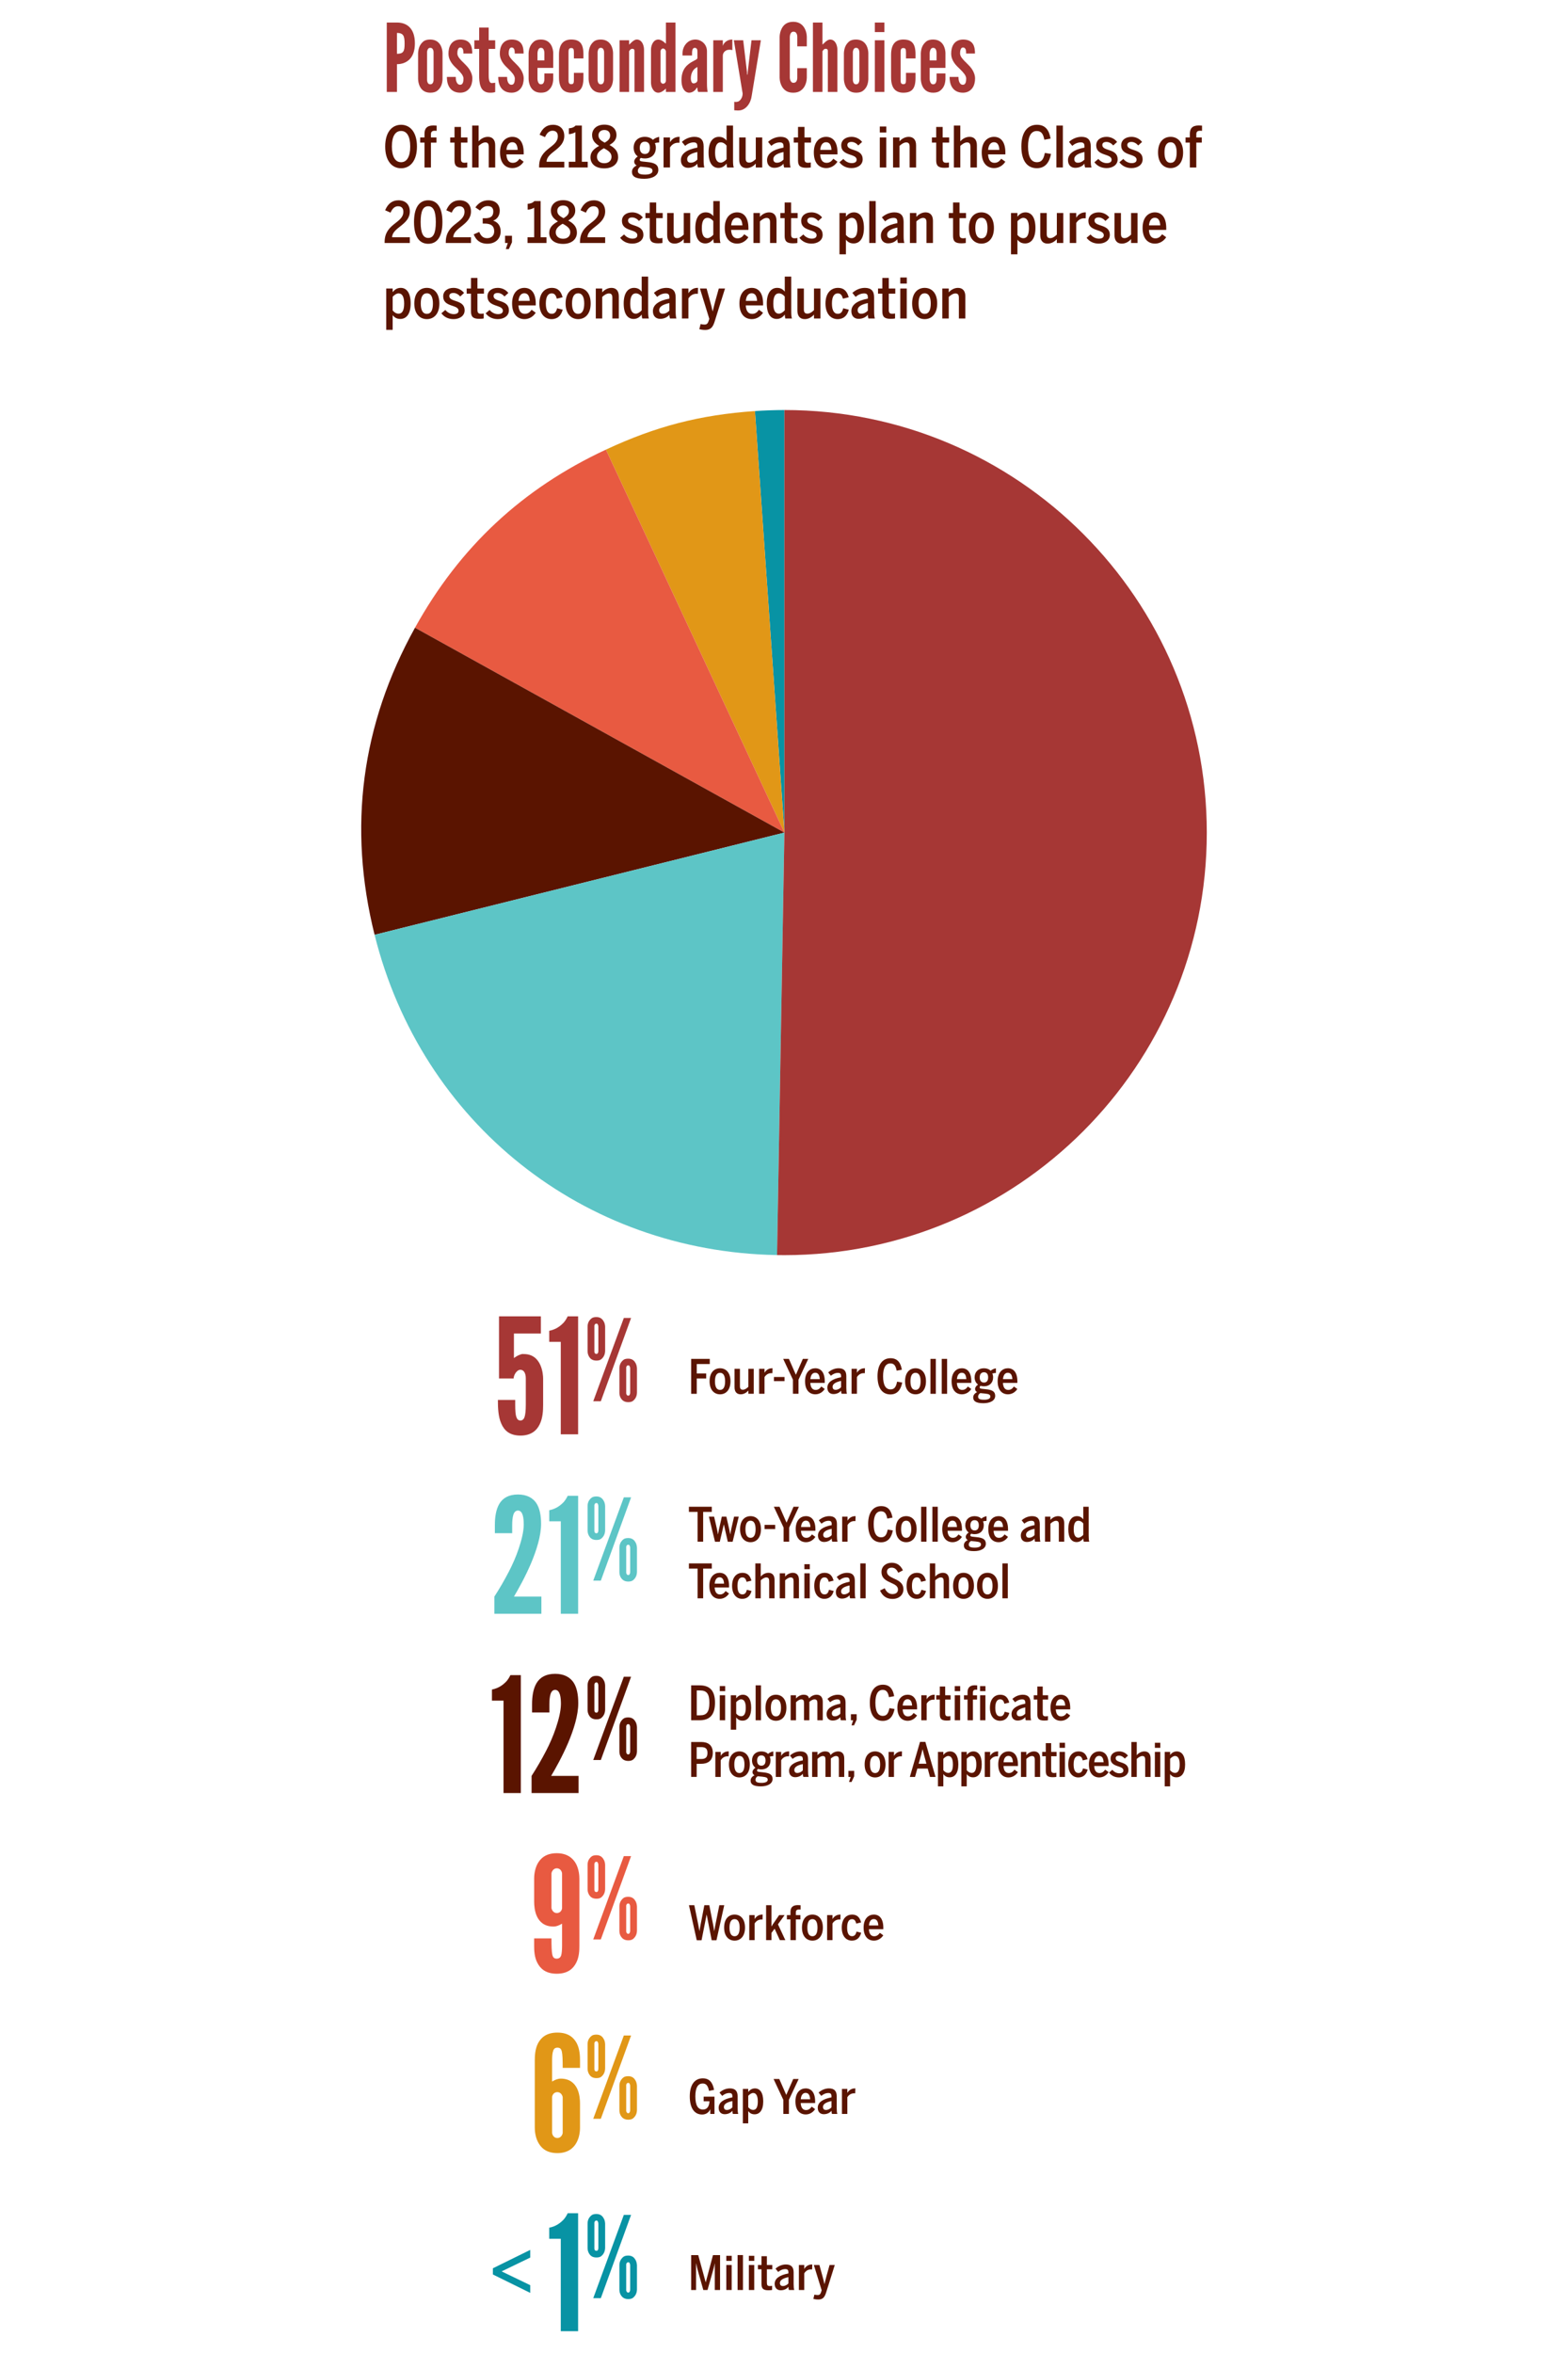 <svg xmlns="http://www.w3.org/2000/svg" xml:space="preserve" id="Layer_1" x="0" y="0" style="enable-background:new 0 0 360 540" version="1.1" viewBox="0 0 360 540"><style>.st0{fill:#a63735}.st1{fill:#5a1400}.st2{fill:#5dc5c6}.st3{fill:#e85a41}.st4{fill:#e19717}</style><path d="M88.798 5.173h2.34c1.019 0 2.037.26 2.817.997.78.736 1.3 1.95 1.3 3.771s-.52 3.013-1.3 3.749c-.78.737-1.798 1.04-2.817 1.04v6.372h-2.34V5.173zm2.34 7.173c.715 0 1.171-.13 1.43-.499.26-.346.325-.931.325-1.82s-.065-1.517-.325-1.907c-.26-.39-.715-.563-1.43-.563v4.789zm10.466 5.873c-.065 1.148-.411 1.95-1.17 2.579-.39.325-.932.477-1.647.477-1.409 0-2.102-.78-2.449-1.56-.195-.455-.325-.975-.347-1.56v-5.96c.065-1.149.411-1.994 1.17-2.644.369-.325.91-.477 1.625-.477 1.409 0 2.124.78 2.47 1.539.195.455.325.954.347 1.517v6.09zm-2.059-6.024c.022-.455-.065-.78-.282-1.04-.108-.108-.281-.173-.477-.173-.411 0-.585.281-.672.607-.065.173-.087.368-.065.607v5.96c-.022.456.087.78.282 1.019.108.108.26.173.455.173.411 0 .607-.26.694-.586.065-.173.087-.368.065-.607v-5.959zm6.846.087c0-.282 0-.628-.087-.91-.108-.26-.282-.477-.628-.477-.282 0-.455.216-.542.477-.108.26-.13.628-.13.91 0 .368.195.759.477 1.105.26.347.607.694.954 1.019.455.455.997.975 1.365 1.56.368.607.65 1.279.65 2.059 0 .759-.173 1.56-.607 2.167-.455.628-1.148 1.084-2.189 1.084-1.322 0-2.102-.607-2.535-1.344-.434-.737-.52-1.647-.52-2.276h2.037c0 .325.022.78.173 1.127.152.369.39.672.845.672.628 0 .759-.737.759-1.43 0-.715-.694-1.43-1.365-2.102-.52-.498-1.019-.953-1.409-1.538-.39-.585-.672-1.236-.672-2.102 0-.694.13-1.495.542-2.124.412-.607 1.084-1.062 2.124-1.084 1.278-.022 1.994.456 2.362 1.084.368.628.433 1.452.433 2.124h-2.037zm5.807-5.96v2.926h1.495v1.972h-1.495v5.895c0 .368 0 .845.087 1.235s.26.715.607.715c.173 0 .39-.022.542-.043.087-.022.173-.022.26-.043v2.146c-.108.022-.217.065-.325.087-.216.043-.498.065-.845.065-1.278 0-1.885-.65-2.188-1.474-.304-.824-.325-1.821-.325-2.514v-6.068h-1.105v-1.972h1.105V6.322h2.189zm5.98 5.96c0-.282 0-.628-.087-.91-.108-.26-.282-.477-.628-.477-.282 0-.455.216-.542.477-.108.26-.13.628-.13.91 0 .368.195.759.477 1.105.26.347.607.694.954 1.019.455.455.997.975 1.365 1.56.368.607.65 1.279.65 2.059 0 .759-.173 1.56-.607 2.167-.455.628-1.148 1.084-2.189 1.084-1.322 0-2.102-.607-2.535-1.344-.434-.737-.52-1.647-.52-2.276h2.037c0 .325.022.78.173 1.127.152.369.39.672.845.672.628 0 .759-.737.759-1.43 0-.715-.694-1.43-1.365-2.102-.52-.498-1.019-.953-1.409-1.538-.39-.585-.672-1.236-.672-2.102 0-.694.13-1.495.542-2.124.412-.607 1.084-1.062 2.124-1.084 1.278-.022 1.994.456 2.362 1.084.368.628.433 1.452.433 2.124h-2.037zm8.841 4.572v1.365c-.065 1.148-.412 1.95-1.192 2.579-.39.325-.932.477-1.647.477-1.409 0-2.124-.78-2.471-1.56-.195-.455-.325-.975-.346-1.56v-5.96c.065-1.149.433-1.994 1.214-2.644.369-.325.91-.477 1.625-.477 1.409 0 2.124.78 2.47 1.539.195.455.325.954.347 1.517v3.446H123.4v2.579c.022.456.152.78.347 1.019.108.108.26.173.455.173.411 0 .607-.26.694-.586.065-.173.087-.368.087-.607v-1.3h2.037zm-3.619-2.991h1.582v-1.668c0-.455-.087-.78-.304-1.04-.108-.108-.281-.173-.477-.173-.411 0-.585.281-.694.607-.065.173-.087.368-.108.607v1.669zm7.128 4.508c0 .433.022.954.607.954.498 0 .628-.239.628-.954v-1.647h2.188v1.149c0 1.322-.238 2.167-.715 2.687-.476.52-1.17.715-2.102.715-.78 0-1.495-.217-1.994-.759-.498-.542-.802-1.43-.802-2.752V12.585c0-1.322.304-2.211.802-2.752.498-.542 1.214-.759 1.994-.759.932 0 1.625.195 2.102.715.477.52.715 1.365.715 2.687v.932h-2.188v-1.43c0-.715-.13-.953-.628-.953-.585 0-.607.52-.607.953v6.393zm10.226-.152c-.065 1.148-.411 1.95-1.17 2.579-.389.325-.932.477-1.646.477-1.409 0-2.102-.78-2.449-1.56-.196-.455-.325-.975-.347-1.56v-5.96c.065-1.149.411-1.994 1.17-2.644.368-.325.911-.477 1.626-.477 1.408 0 2.123.78 2.47 1.539.195.455.325.954.346 1.517v6.09zm-2.059-6.024c.022-.455-.065-.78-.281-1.04-.108-.108-.281-.173-.476-.173-.413 0-.586.281-.673.607-.065.173-.086.368-.065.607v5.96c-.021.456.087.78.281 1.019.109.108.26.173.456.173.411 0 .606-.26.693-.586.065-.173.087-.368.065-.607v-5.959zm5.742 8.907h-2.189V9.248h2.189v.997c.043-.022.13-.108.26-.239.238-.239.564-.563.953-.78.196-.108.369-.152.564-.152.585 0 .997.347 1.257.78.26.456.39 1.04.39 1.539v9.709h-2.189v-9.383c0-.456-.26-.52-.52-.52-.238 0-.368.13-.519.282-.066.087-.13.173-.196.281v9.341zm10.64 0h-2.189v-.78c-.368.347-.694.607-1.106.802-.217.108-.433.152-.628.152-.606 0-1.019-.347-1.278-.802-.282-.433-.413-1.019-.413-1.517v-7.563c0-.498.13-1.083.413-1.539.259-.433.672-.78 1.278-.78.411 0 .845.239 1.17.477.196.151.369.303.564.477V5.173h2.189v15.929zm-2.189-9.254c0-.346-.325-.715-.651-.715-.325 0-.585.304-.585.715v6.654c0 .411.26.715.585.715.326 0 .651-.304.651-.715v-6.654zm7.236.217c0-.195 0-.498-.065-.715-.087-.217-.26-.368-.542-.368-.368 0-.52.281-.585.628-.022.173-.043.368-.043.563v.563h-2.189v-.498c0-.867.325-1.647.845-2.232.519-.585 1.257-.932 2.102-.932.715 0 1.365.282 1.863.759.499.477.802 1.149.802 1.929v7.282c0 1.062.066 1.539.152 2.059h-2.146c-.196-.239-.196-.802-.196-.954h-.151c-.108.195-.304.477-.606.715-.304.239-.715.412-1.149.412-.281 0-.737-.108-1.083-.542-.369-.412-.672-1.149-.672-2.384 0-1.322.389-2.276.91-2.926.52-.65 1.17-1.062 1.712-1.344.542-.281.954-.477 1.04-.715V12.065zm0 3.316c-1.061.456-1.516 1.517-1.516 2.644 0 .152.021.412.108.651.087.26.238.455.498.455.498 0 .91-.304.91-.715v-3.034zm8.017-3.879c-.195-.065-.411-.087-.606-.087-.347 0-.759.043-1.106.368-.411.347-.477.715-.477 1.084v8.235h-2.189V9.248h2.189v1.322c.022-.152.173-.52.52-.867.347-.325.867-.628 1.668-.628v2.428zm.432 11.854c.021.022.065.022.13.022.108.022.65.065.997-.195.347-.26.585-.628.715-1.083.065-.217.087-.434.087-.65l-2.015-12.201h2.146l.867 7.282.043.607h.087l.043-.607.867-7.282h2.146l-2.102 12.743c-.108.845-.433 1.668-.953 2.297-.52.628-1.214 1.062-2.08 1.062h-.26c-.196 0-.455-.022-.715-.043v-1.95zm16.663-7.715v2.189c-.021.65-.151 1.235-.389 1.734-.196.434-.498.845-.932 1.171-.434.346-1.019.542-1.798.542-.781 0-1.387-.195-1.821-.542-.434-.325-.715-.737-.91-1.171-.239-.498-.369-1.083-.39-1.734v-9.384c.021-.628.151-1.214.39-1.712.195-.434.476-.867.91-1.192.434-.325 1.04-.542 1.821-.542.78 0 1.365.217 1.798.542.434.325.736.759.932 1.192.238.498.368 1.083.389 1.712v2.189h-2.188V8.446c0-.433-.109-.737-.347-.997-.109-.108-.304-.173-.542-.173-.411 0-.607.304-.715.585-.066.173-.087.369-.109.585v9.384c.022.455.152.759.369.997.108.108.259.173.455.173.498 0 .693-.26.802-.585.065-.152.087-.347.087-.585v-2.189h2.188zm3.596 5.461h-2.189V5.173h2.189v5.071c.043-.022.13-.108.26-.239.238-.239.564-.563.953-.78.196-.108.369-.152.564-.152.585 0 .997.347 1.257.78.26.456.39 1.04.39 1.539v9.709h-2.189v-9.383c0-.456-.26-.52-.52-.52-.238 0-.368.13-.519.282-.066.087-.13.173-.196.281v9.341zm10.53-2.882c-.065 1.148-.411 1.95-1.17 2.579-.389.325-.932.477-1.647.477-1.408 0-2.101-.78-2.448-1.56-.196-.455-.326-.975-.347-1.56v-5.96c.065-1.149.411-1.994 1.17-2.644.368-.325.911-.477 1.625-.477 1.409 0 2.124.78 2.471 1.539.195.455.325.954.346 1.517v6.09zm-2.059-6.024c.022-.455-.065-.78-.281-1.04-.108-.108-.281-.173-.477-.173-.411 0-.585.281-.672.607-.065.173-.086.368-.065.607v5.96c-.021.456.087.78.281 1.019.109.108.26.173.455.173.413 0 .607-.26.694-.586.065-.173.087-.368.065-.607v-5.959zm3.553-7.022h2.189v2.189h-2.189V5.173zm0 15.929V9.248h2.189v11.854h-2.189zm5.916-2.731c0 .433.022.954.607.954.498 0 .628-.239.628-.954v-1.647h2.189v1.149c0 1.322-.238 2.167-.715 2.687s-1.17.715-2.102.715c-.78 0-1.495-.217-1.994-.759-.498-.542-.802-1.43-.802-2.752V12.585c0-1.322.304-2.211.802-2.752.499-.542 1.214-.759 1.994-.759.932 0 1.625.195 2.102.715.477.52.715 1.365.715 2.687v.932h-2.189v-1.43c0-.715-.13-.953-.628-.953-.585 0-.607.52-.607.953v6.393zm10.293-1.517v1.365c-.066 1.148-.411 1.95-1.192 2.579-.389.325-.932.477-1.647.477-1.408 0-2.123-.78-2.47-1.56-.195-.455-.325-.975-.346-1.56v-5.96c.065-1.149.433-1.994 1.214-2.644.368-.325.91-.477 1.625-.477 1.408 0 2.123.78 2.47 1.539.196.455.325.954.347 1.517v3.446h-3.619v2.579c.022.456.151.78.347 1.019.108.108.26.173.455.173.411 0 .607-.26.693-.586.066-.173.087-.368.087-.607v-1.3h2.038zm-3.619-2.991h1.582v-1.668c0-.455-.087-.78-.303-1.04-.109-.108-.282-.173-.477-.173-.411 0-.585.281-.694.607-.065.173-.086.368-.108.607v1.669zm8.363-1.582c0-.282 0-.628-.086-.91-.109-.26-.282-.477-.629-.477-.281 0-.455.216-.542.477-.108.26-.13.628-.13.91 0 .368.196.759.477 1.105.26.347.607.694.953 1.019.456.455.998.975 1.366 1.56.368.607.65 1.279.65 2.059 0 .759-.172 1.56-.606 2.167-.455.628-1.149 1.084-2.189 1.084-1.322 0-2.102-.607-2.536-1.344-.433-.737-.519-1.647-.519-2.276h2.037c0 .325.022.78.173 1.127.152.369.39.672.845.672.628 0 .758-.737.758-1.43 0-.715-.694-1.43-1.366-2.102-.519-.498-1.018-.953-1.408-1.538s-.672-1.236-.672-2.102c0-.694.13-1.495.542-2.124.411-.607 1.083-1.062 2.124-1.084 1.278-.022 1.993.456 2.361 1.084.369.628.434 1.452.434 2.124h-2.038z" class="st0"/><path d="M88.438 33.628c0-3.339 1.598-4.989 3.651-4.989 2.04 0 3.638 1.65 3.638 4.989 0 3.339-1.599 4.989-3.638 4.989-2.053 0-3.651-1.65-3.651-4.989zm5.743 0c0-2.339-.767-3.573-2.092-3.573-1.338 0-2.118 1.235-2.118 3.573s.78 3.599 2.118 3.599c1.325 0 2.092-1.261 2.092-3.599zm3.279-.897h-.988v-1.182h.988v-.845c0-1.13.481-1.91 2.04-1.91.247 0 .702.026.754.039v1.196c-.052-.013-.351-.026-.442-.026-.494 0-.871.156-.871.806v.741h1.261v1.182h-1.261v5.704h-1.481v-5.704zm6.89 4.067v-4.067h-.988v-1.182h.988v-2.417h1.481v2.417h1.494v1.182h-1.494v3.664c0 .715.182.961.858.961.208 0 .468-.039.585-.078v1.143c-.143.052-.637.091-1.014.091-1.468 0-1.91-.507-1.91-1.715zm4.056-7.978h1.481v3.625c.403-.494 1.182-1.039 2.118-1.039 1.052 0 1.689.662 1.689 1.936v5.093h-1.481v-4.755c0-.675-.221-1-.792-1-.572 0-1.221.493-1.534.806v4.95h-1.481v-9.615zm6.396 6.172c0-2.56 1.416-3.586 2.82-3.586 1.546 0 2.612 1.13 2.612 3.625v.403h-3.976c.065 1.299.598 1.936 1.455 1.936.728 0 1.144-.351 1.572-.936l.936.676c-.52.832-1.455 1.468-2.573 1.468-1.585 0-2.845-1.104-2.845-3.586zm4.054-.598c-.065-1.143-.455-1.754-1.247-1.754-.65 0-1.221.468-1.338 1.754h2.586zm4.915 3.833c0-4.327 4.301-4.275 4.301-6.964 0-.819-.428-1.261-1.221-1.261-.754 0-1.326.533-1.716 1.468l-1.247-.545c.585-1.39 1.534-2.287 3.054-2.287 1.689 0 2.612 1.052 2.612 2.56 0 3.105-4.028 3.664-4.067 5.925h4.067v1.312h-5.782v-.208zm6.812-1.105h1.52v-6.782c-.403.246-1.014.442-1.494.442v-1.338c.637-.026 1.17-.221 1.534-.624h1.442v8.302h1.351v1.312h-4.352v-1.312zm4.98-1.026c0-1.286.883-2.001 2.001-2.612-.948-.585-1.624-1.286-1.624-2.495 0-1.235.922-2.378 2.807-2.378 1.923 0 2.793 1.13 2.793 2.365 0 1.091-.636 1.728-1.61 2.3 1.13.624 1.988 1.364 1.988 2.793 0 1.481-1.183 2.572-3.171 2.572-2.105 0-3.183-1.091-3.183-2.546zm4.834-.117c0-.884-.676-1.39-1.754-1.962-.974.572-1.586 1.105-1.586 1.962 0 .844.624 1.481 1.677 1.481 1.052 0 1.663-.624 1.663-1.481zm-.312-4.886c0-.636-.364-1.26-1.326-1.26-.935 0-1.351.585-1.351 1.234 0 .78.546 1.208 1.429 1.676.805-.468 1.247-.91 1.247-1.65zm11.257.325v1.286c-.248 0-.598.026-.988.143.143.299.221.65.221 1.053 0 1.52-.987 2.469-2.521 2.469-.338 0-.636-.039-.909-.13-.182.117-.273.247-.273.429 0 .246.13.338.701.403l.974.104c1.897.169 2.598.702 2.598 1.832 0 1.286-1.364 2.026-3.235 2.026-2.079 0-2.82-.597-2.82-1.585 0-.675.429-1.156 1.079-1.468-.351-.208-.56-.48-.56-.87 0-.455.351-.91.819-1.209-.61-.442-.948-1.156-.948-2.001 0-1.494 1.014-2.495 2.559-2.495.792 0 1.429.246 1.858.689.377-.351.988-.611 1.443-.676zm-4.899 7.783c0 .637.442.871 1.677.871.987 0 1.688-.273 1.688-.845 0-.493-.259-.741-1.494-.858l-1.078-.104-.182-.026c-.416.247-.612.597-.612.961zm2.768-5.275c0-.91-.389-1.416-1.156-1.416-.753 0-1.169.533-1.169 1.416 0 .897.428 1.416 1.183 1.416.74-0 1.143-.519 1.143-1.416zm3.136-2.378h1.481v1.065h.026c.311-.559 1-1.208 2.052-1.208h.13l-.039 1.364c-.039 0-.221-.013-.338-.013-.819 0-1.456.468-1.832 1.091v4.587h-1.481v-6.886zm3.978 5.197c0-1.442 1.299-2.404 3.781-2.871v-.299c0-.65-.248-.897-.858-.897-.766 0-1.455.364-1.949.792l-.741-.909c.728-.676 1.754-1.156 2.871-1.156 1.456 0 2.118.741 2.118 2.17v3.17c0 .832.052 1.338.169 1.689h-1.468c-.078-.26-.143-.468-.143-.871-.468.598-1.235.949-2.118.949-.974-0-1.663-.624-1.663-1.767zm3.781-.117v-1.741c-1.624.351-2.339.897-2.339 1.611 0 .572.312.845.806.845.636 0 1.156-.312 1.533-.715zm2.576-1.637c0-2.481 1.027-3.586 2.378-3.586.792 0 1.312.312 1.754.87V28.821h1.481v7.926c0 .832.039 1.338.168 1.689h-1.519c-.078-.208-.13-.675-.13-.897-.403.52-.974 1-1.845 1-1.338-0-2.287-1.078-2.287-3.547zm4.132 1.559v-3.144c-.377-.468-.845-.741-1.352-.741-.805 0-1.285.702-1.285 2.365 0 1.598.48 2.3 1.299 2.3.468-0 1.065-.455 1.338-.78zm2.901.091v-5.093h1.481v4.781c0 .675.221.988.819.988.545 0 1.065-.377 1.506-.806v-4.963h1.481v6.886h-1.481v-.897c-.455.52-1.182 1.039-2.118 1.039-1.052 0-1.688-.662-1.688-1.936zm6.395.104c0-1.442 1.299-2.404 3.781-2.871v-.299c0-.65-.248-.897-.858-.897-.766 0-1.455.364-1.949.792l-.741-.909c.728-.676 1.754-1.156 2.871-1.156 1.456 0 2.118.741 2.118 2.17v3.17c0 .832.052 1.338.169 1.689h-1.468c-.078-.26-.143-.468-.143-.871-.468.598-1.235.949-2.118.949-.975-0-1.663-.624-1.663-1.767zm3.781-.117v-1.741c-1.624.351-2.339.897-2.339 1.611 0 .572.312.845.806.845.636 0 1.156-.312 1.533-.715zm3.33.169v-4.067h-.988v-1.182h.988v-2.417h1.481v2.417h1.494v1.182h-1.494v3.664c0 .715.182.961.857.961.208 0 .468-.039.585-.078v1.143c-.143.052-.637.091-1.014.091-1.468 0-1.91-.507-1.91-1.715zm3.627-1.806c0-2.56 1.417-3.586 2.82-3.586 1.546 0 2.612 1.13 2.612 3.625v.403h-3.976c.065 1.299.597 1.936 1.455 1.936.728 0 1.144-.351 1.572-.936l.935.676c-.519.832-1.455 1.468-2.572 1.468-1.586 0-2.846-1.104-2.846-3.586zm4.054-.598c-.066-1.143-.455-1.754-1.247-1.754-.65 0-1.222.468-1.338 1.754h2.586zm1.822 2.845.91-.766c.506.624 1.221.962 1.91.962.701 0 1.13-.247 1.13-.78 0-1.494-3.534-.754-3.534-3.287 0-1.247 1.039-1.962 2.365-1.962.974 0 1.871.442 2.43 1.169l-.884.806c-.377-.442-.935-.806-1.558-.806-.624 0-.949.26-.949.715 0 1.481 3.521.715 3.521 3.274 0 1.286-1.169 2.014-2.546 2.014-1.26 0-2.195-.533-2.793-1.338zm9.269-8.211h1.495v1.39h-1.495v-1.39zm0 2.521h1.482v6.886h-1.482v-6.886zm3.043 0h1.481v.897c.403-.494 1.183-1.039 2.118-1.039 1.053 0 1.69.662 1.69 1.936v5.093h-1.482v-4.755c0-.675-.22-1-.792-1-.571 0-1.221.493-1.533.806v4.95h-1.481v-6.886zm9.906 5.249v-4.067h-.988v-1.182h.988v-2.417h1.481v2.417h1.494v1.182h-1.494v3.664c0 .715.182.961.857.961.208 0 .468-.039.585-.078v1.143c-.143.052-.637.091-1.014.091-1.468 0-1.91-.507-1.91-1.715zm4.056-7.978h1.481v3.625c.403-.494 1.183-1.039 2.118-1.039 1.053 0 1.688.662 1.688 1.936v5.093h-1.481v-4.755c0-.675-.22-1-.792-1-.571 0-1.221.493-1.533.806v4.95h-1.481v-9.615zm6.396 6.172c0-2.56 1.417-3.586 2.819-3.586 1.546 0 2.612 1.13 2.612 3.625v.403h-3.976c.065 1.299.597 1.936 1.455 1.936.728 0 1.144-.351 1.572-.936l.935.676c-.519.832-1.455 1.468-2.572 1.468-1.586 0-2.846-1.104-2.846-3.586zm4.054-.598c-.066-1.143-.455-1.754-1.247-1.754-.65 0-1.222.468-1.338 1.754h2.586zm5.045-.78c0-3.326 1.455-4.976 3.587-4.976 1.949 0 2.806 1.273 3.118 3.17l-1.429.26c-.259-1.377-.714-2.001-1.728-2.001-1.326 0-2.014 1.234-2.014 3.534 0 2.39.701 3.625 2.04 3.625 1.014 0 1.52-.585 1.82-2.131l1.415.234c-.364 1.884-1.286 3.274-3.248 3.274-2.157 0-3.56-1.611-3.56-4.989zm8.047-4.794h1.482v9.615h-1.482v-9.615zm2.665 7.926c0-1.442 1.299-2.404 3.781-2.871v-.299c0-.65-.248-.897-.858-.897-.766 0-1.455.364-1.949.792l-.741-.909c.728-.676 1.754-1.156 2.871-1.156 1.456 0 2.118.741 2.118 2.17v3.17c0 .832.052 1.338.169 1.689h-1.468c-.078-.26-.143-.468-.143-.871-.468.598-1.235.949-2.118.949-.975-0-1.663-.624-1.663-1.767zm3.781-.117v-1.741c-1.624.351-2.339.897-2.339 1.611 0 .572.312.845.806.845.636 0 1.156-.312 1.533-.715zm2.278.611.909-.766c.507.624 1.222.962 1.911.962.701 0 1.13-.247 1.13-.78 0-1.494-3.534-.754-3.534-3.287 0-1.247 1.039-1.962 2.365-1.962.974 0 1.871.442 2.43 1.169l-.884.806c-.377-.442-.935-.806-1.558-.806-.624 0-.949.26-.949.715 0 1.481 3.521.715 3.521 3.274 0 1.286-1.169 2.014-2.546 2.014-1.26 0-2.195-.533-2.793-1.338zm5.733 0 .91-.766c.506.624 1.221.962 1.91.962.701 0 1.13-.247 1.13-.78 0-1.494-3.534-.754-3.534-3.287 0-1.247 1.039-1.962 2.365-1.962.974 0 1.871.442 2.43 1.169l-.884.806c-.377-.442-.935-.806-1.558-.806-.624 0-.949.26-.949.715 0 1.481 3.521.715 3.521 3.274 0 1.286-1.169 2.014-2.546 2.014-1.26 0-2.195-.533-2.793-1.338zm8.878-2.248c0-2.481 1.326-3.586 2.884-3.586 1.547 0 2.872 1.105 2.872 3.586 0 2.455-1.326 3.586-2.872 3.586-1.546 0-2.884-1.13-2.884-3.586zm4.275 0c0-1.39-.403-2.339-1.391-2.339-.948 0-1.403.844-1.403 2.339 0 1.403.389 2.378 1.403 2.378.949 0 1.391-.858 1.391-2.378zm3.03-2.261h-.987v-1.182h.987v-.845c0-1.13.481-1.91 2.041-1.91.246 0 .701.026.753.039v1.196c-.052-.013-.351-.026-.442-.026-.493 0-.87.156-.87.806v.741h1.26v1.182h-1.26v5.704h-1.482v-5.704zM88.308 55.557c0-4.327 4.301-4.275 4.301-6.964 0-.819-.428-1.261-1.221-1.261-.754 0-1.326.533-1.716 1.468l-1.247-.545c.585-1.39 1.534-2.287 3.054-2.287 1.689 0 2.612 1.052 2.612 2.56 0 3.105-4.028 3.664-4.067 5.925H94.09v1.312h-5.782v-.208zm6.747-4.599c0-3.261 1.156-4.989 3.262-4.989 2.118 0 3.261 1.728 3.261 4.989s-1.144 4.989-3.261 4.989c-2.105 0-3.262-1.728-3.262-4.989zm5.003 0c0-2.625-.624-3.625-1.741-3.625-1.144 0-1.741 1-1.741 3.625 0 2.625.624 3.651 1.741 3.651 1.143 0 1.741-1.026 1.741-3.651zm2.291 4.599c0-4.327 4.301-4.275 4.301-6.964 0-.819-.428-1.261-1.221-1.261-.754 0-1.326.533-1.716 1.468l-1.247-.545c.585-1.39 1.534-2.287 3.054-2.287 1.689 0 2.612 1.052 2.612 2.56 0 3.105-4.028 3.664-4.067 5.925h4.067v1.312h-5.782v-.208zm6.409-1.767 1.273-.559c.429 1.027.974 1.429 1.806 1.429 1.027 0 1.625-.636 1.625-1.572 0-1.221-.689-1.78-2.248-1.78h-.389V50.087h.559c1.403 0 1.871-.559 1.871-1.572 0-.715-.351-1.221-1.3-1.221-.741 0-1.299.403-1.741 1.027l-1.065-.728c.663-.961 1.65-1.624 2.95-1.624 1.728 0 2.638 1.026 2.638 2.39 0 1.183-.663 1.988-1.507 2.274 1.013.338 1.715 1.105 1.715 2.481 0 1.716-1.235 2.82-3.041 2.82-1.728-0-2.637-.883-3.144-2.144zm7.826 1.975h-.624v-1.663h1.585v1.494l-.715 1.559h-.702l.455-1.39zm4.537-1.312h1.52v-6.782c-.403.246-1.014.442-1.494.442V46.774c.637-.026 1.17-.221 1.534-.624h1.442v8.302h1.351v1.312h-4.353v-1.312zm4.979-1.026c0-1.286.883-2.001 2.001-2.612-.949-.585-1.625-1.286-1.625-2.495 0-1.235.922-2.378 2.807-2.378 1.923 0 2.793 1.13 2.793 2.365 0 1.091-.637 1.728-1.611 2.3 1.13.624 1.988 1.364 1.988 2.793 0 1.481-1.183 2.572-3.171 2.572-2.105 0-3.183-1.091-3.183-2.546zm4.833-.117c0-.884-.675-1.39-1.754-1.962-.974.572-1.585 1.105-1.585 1.962 0 .844.624 1.481 1.676 1.481 1.053 0 1.663-.624 1.663-1.481zm-.312-4.886c0-.636-.364-1.26-1.326-1.26-.935 0-1.351.585-1.351 1.234 0 .78.546 1.208 1.429 1.676.806-.468 1.247-.91 1.247-1.65zm2.537 7.133c0-4.327 4.301-4.275 4.301-6.964 0-.819-.428-1.261-1.221-1.261-.753 0-1.326.533-1.715 1.468l-1.247-.545c.584-1.39 1.533-2.287 3.053-2.287 1.688 0 2.611 1.052 2.611 2.56 0 3.105-4.028 3.664-4.067 5.925h4.067v1.312h-5.782v-.208zm9.218-.988.91-.766c.506.624 1.221.962 1.91.962.701 0 1.13-.247 1.13-.78 0-1.494-3.534-.754-3.534-3.287 0-1.247 1.039-1.962 2.365-1.962.974 0 1.871.442 2.43 1.169l-.884.806c-.377-.442-.935-.806-1.558-.806-.624 0-.949.26-.949.715 0 1.481 3.521.715 3.521 3.274 0 1.286-1.169 2.014-2.546 2.014-1.26 0-2.195-.533-2.793-1.338zm6.798-.442V50.061h-.988v-1.182h.988v-2.417h1.481v2.417h1.494v1.182h-1.494v3.664c0 .715.182.961.857.961.208 0 .468-.039.585-.078v1.143c-.143.052-.637.091-1.014.091-1.468 0-1.909-.507-1.909-1.715zm4.004-.156v-5.093h1.481v4.781c0 .675.221.988.819.988.545 0 1.065-.377 1.506-.806v-4.963h1.481v6.886h-1.481v-.897c-.455.52-1.182 1.039-2.118 1.039-1.052 0-1.688-.662-1.688-1.936zm6.46-1.65c0-2.481 1.027-3.586 2.378-3.586.792 0 1.312.312 1.754.87v-3.456h1.481v7.926c0 .832.039 1.338.168 1.689h-1.519c-.078-.208-.13-.675-.13-.897-.403.52-.974 1-1.845 1-1.338-0-2.287-1.078-2.287-3.547zm4.132 1.559v-3.144c-.377-.468-.845-.741-1.352-.741-.805 0-1.285.702-1.285 2.365 0 1.598.48 2.3 1.299 2.3.468 0 1.065-.455 1.338-.78zm2.628-1.559c0-2.56 1.417-3.586 2.82-3.586 1.547 0 2.612 1.13 2.612 3.625v.403h-3.977c.066 1.299.598 1.936 1.456 1.936.728 0 1.144-.351 1.572-.936l.935.676c-.519.832-1.455 1.468-2.572 1.468-1.586 0-2.846-1.105-2.846-3.586zm4.054-.598c-.066-1.143-.455-1.754-1.247-1.754-.65 0-1.222.468-1.338 1.754h2.586zm2.537-2.845h1.481v.897c.403-.494 1.183-1.039 2.118-1.039 1.053 0 1.69.662 1.69 1.936v5.093h-1.482v-4.755c0-.675-.22-1-.792-1-.571 0-1.221.493-1.533.806v4.95h-1.481v-6.886zm7.163 5.249V50.061h-.988v-1.182h.988v-2.417h1.481v2.417h1.494v1.182h-1.494v3.664c0 .715.182.961.857.961.208 0 .468-.039.585-.078v1.143c-.143.052-.637.091-1.014.091-1.468 0-1.91-.507-1.91-1.715zm3.38.442.909-.766c.507.624 1.222.962 1.911.962.701 0 1.13-.247 1.13-.78 0-1.494-3.534-.754-3.534-3.287 0-1.247 1.039-1.962 2.365-1.962.974 0 1.871.442 2.43 1.169l-.884.806c-.377-.442-.935-.806-1.558-.806-.624 0-.949.26-.949.715 0 1.481 3.521.715 3.521 3.274 0 1.286-1.169 2.014-2.546 2.014-1.26 0-2.195-.533-2.793-1.338zm9.204-5.691h1.481v.844c.403-.519.974-.987 1.845-.987 1.338 0 2.287 1.105 2.287 3.573 0 2.482-1.027 3.56-2.378 3.56-.792 0-1.312-.312-1.754-.87v3.365h-1.481v-9.484zm4.119 3.443c0-1.598-.48-2.326-1.299-2.326-.468 0-1.065.455-1.338.78v3.144c.377.468.844.741 1.351.741.806 0 1.286-.675 1.286-2.339zm2.719-6.171h1.481v9.615h-1.481v-9.615zm2.665 7.926c0-1.442 1.299-2.404 3.781-2.871v-.299c0-.65-.248-.897-.858-.897-.766 0-1.455.364-1.949.792l-.741-.909c.728-.676 1.754-1.156 2.871-1.156 1.456 0 2.118.741 2.118 2.17v3.17c0 .832.052 1.338.169 1.689h-1.468c-.078-.26-.143-.468-.143-.871-.468.598-1.235.949-2.118.949-.974-0-1.663-.624-1.663-1.767zm3.781-.117v-1.741c-1.624.351-2.339.897-2.339 1.611 0 .572.312.845.806.845.636 0 1.156-.312 1.533-.715zm2.888-5.08h1.481v.897c.403-.494 1.183-1.039 2.118-1.039 1.053 0 1.69.662 1.69 1.936v5.093h-1.482v-4.755c0-.675-.22-1-.792-1-.571 0-1.221.493-1.533.806v4.95h-1.481v-6.886zm9.906 5.249V50.061h-.988v-1.182h.988v-2.417h1.481v2.417h1.494v1.182h-1.494v3.664c0 .715.182.961.857.961.208 0 .468-.039.585-.078v1.143c-.143.052-.637.091-1.014.091-1.468 0-1.91-.507-1.91-1.715zm3.628-1.806c0-2.481 1.326-3.586 2.884-3.586 1.547 0 2.872 1.105 2.872 3.586 0 2.455-1.326 3.586-2.872 3.586-1.546 0-2.884-1.13-2.884-3.586zm4.275 0c0-1.39-.403-2.339-1.391-2.339-.948 0-1.403.844-1.403 2.339 0 1.403.39 2.378 1.403 2.378.949 0 1.391-.858 1.391-2.378zm5.397-3.443h1.481v.844c.403-.519.974-.987 1.845-.987 1.338 0 2.287 1.105 2.287 3.573 0 2.482-1.027 3.56-2.378 3.56-.792 0-1.312-.312-1.754-.87v3.365h-1.481v-9.484zm4.119 3.443c0-1.598-.48-2.326-1.299-2.326-.468 0-1.065.455-1.338.78v3.144c.377.468.844.741 1.351.741.806 0 1.286-.675 1.286-2.339zm2.603 1.65v-5.093h1.481v4.781c0 .675.221.988.819.988.546 0 1.065-.377 1.506-.806v-4.963h1.481v6.886h-1.481v-.897c-.455.52-1.182 1.039-2.118 1.039-1.052 0-1.688-.662-1.688-1.936zm6.772-5.093h1.481v1.065h.026c.311-.559 1-1.208 2.052-1.208h.13l-.039 1.364c-.039 0-.221-.013-.338-.013-.819 0-1.456.468-1.832 1.091v4.587h-1.481v-6.886zm3.862 5.691.909-.766c.507.624 1.222.962 1.911.962.701 0 1.13-.247 1.13-.78 0-1.494-3.534-.754-3.534-3.287 0-1.247 1.039-1.962 2.365-1.962.974 0 1.871.442 2.43 1.169l-.884.806c-.377-.442-.935-.806-1.558-.806-.624 0-.949.26-.949.715 0 1.481 3.521.715 3.521 3.274 0 1.286-1.169 2.014-2.546 2.014-1.26 0-2.195-.533-2.793-1.338zm6.409-.598v-5.093h1.481v4.781c0 .675.221.988.819.988.545 0 1.065-.377 1.506-.806v-4.963h1.481v6.886h-1.481v-.897c-.455.52-1.182 1.039-2.118 1.039-1.052 0-1.688-.662-1.688-1.936zm6.448-1.65c0-2.56 1.417-3.586 2.82-3.586 1.546 0 2.612 1.13 2.612 3.625v.403h-3.976c.065 1.299.597 1.936 1.455 1.936.728 0 1.144-.351 1.572-.936l.935.676c-.519.832-1.455 1.468-2.572 1.468-1.586 0-2.846-1.105-2.846-3.586zm4.054-.598c-.066-1.143-.455-1.754-1.247-1.754-.65 0-1.222.468-1.338 1.754h2.586zM88.672 66.208h1.481v.844c.403-.519.974-.987 1.845-.987 1.338 0 2.287 1.105 2.287 3.573 0 2.482-1.026 3.56-2.378 3.56-.792 0-1.312-.312-1.754-.87v3.365h-1.481V66.208zm4.119 3.443c0-1.598-.48-2.326-1.299-2.326-.468 0-1.065.455-1.338.78v3.144c.377.468.845.741 1.351.741.806 0 1.286-.675 1.286-2.339zm2.33 0c0-2.481 1.325-3.586 2.885-3.586 1.546 0 2.871 1.105 2.871 3.586 0 2.455-1.325 3.586-2.871 3.586S95.12 72.107 95.12 69.651zm4.275 0c0-1.39-.403-2.339-1.39-2.339-.949 0-1.403.844-1.403 2.339 0 1.403.39 2.378 1.403 2.378.949-0 1.39-.858 1.39-2.378zm1.94 2.248.909-.766c.507.624 1.221.962 1.91.962.701 0 1.13-.247 1.13-.78 0-1.494-3.534-.754-3.534-3.287 0-1.247 1.039-1.962 2.365-1.962.974 0 1.871.442 2.43 1.169l-.883.806c-.377-.442-.936-.806-1.559-.806s-.949.26-.949.715c0 1.481 3.521.715 3.521 3.274 0 1.286-1.17 2.014-2.546 2.014-1.26 0-2.196-.533-2.793-1.338zm6.798-.442v-4.067h-.988V66.208h.988v-2.417h1.481v2.417h1.494v1.182h-1.494v3.664c0 .715.182.961.858.961.208 0 .468-.039.585-.078v1.143c-.143.052-.637.091-1.014.091-1.468 0-1.91-.507-1.91-1.715zm3.368.442.909-.766c.507.624 1.221.962 1.91.962.701 0 1.13-.247 1.13-.78 0-1.494-3.534-.754-3.534-3.287 0-1.247 1.039-1.962 2.365-1.962.974 0 1.871.442 2.43 1.169l-.883.806c-.377-.442-.936-.806-1.559-.806s-.949.26-.949.715c0 1.481 3.521.715 3.521 3.274 0 1.286-1.17 2.014-2.546 2.014-1.26 0-2.196-.533-2.793-1.338zm6.071-2.248c0-2.56 1.416-3.586 2.82-3.586 1.546 0 2.612 1.13 2.612 3.625v.403h-3.976c.065 1.299.598 1.936 1.455 1.936.728 0 1.144-.351 1.572-.936l.936.676c-.52.832-1.455 1.468-2.573 1.468-1.585 0-2.845-1.105-2.845-3.586zm4.054-.598c-.065-1.143-.455-1.754-1.247-1.754-.65 0-1.221.468-1.338 1.754h2.586zm2.212.598c0-2.546 1.39-3.586 2.845-3.586 1.546 0 2.157.961 2.482 2.157l-1.326.325c-.221-.832-.533-1.221-1.182-1.221-.766 0-1.338.65-1.338 2.326 0 1.52.442 2.365 1.338 2.365.61 0 1.026-.312 1.247-1.273l1.286.325c-.338 1.286-1.13 2.17-2.573 2.17-1.481-0-2.78-1.131-2.78-3.586zm6.019 0c0-2.481 1.325-3.586 2.884-3.586 1.547 0 2.872 1.105 2.872 3.586 0 2.455-1.326 3.586-2.872 3.586-1.546 0-2.884-1.13-2.884-3.586zm4.275 0c0-1.39-.403-2.339-1.391-2.339-.948 0-1.403.844-1.403 2.339 0 1.403.39 2.378 1.403 2.378.949-0 1.391-.858 1.391-2.378zm2.653-3.443h1.481v.897c.403-.494 1.183-1.039 2.118-1.039 1.053 0 1.69.662 1.69 1.936v5.093h-1.482v-4.755c0-.675-.22-1-.792-1-.571 0-1.221.493-1.533.806v4.95h-1.481V66.208zm6.409 3.443c0-2.481 1.027-3.586 2.378-3.586.792 0 1.312.312 1.754.87v-3.456h1.481v7.926c0 .832.039 1.338.168 1.689h-1.519c-.078-.208-.13-.675-.13-.897-.403.52-.974 1-1.845 1-1.338-0-2.287-1.078-2.287-3.547zm4.132 1.559v-3.144c-.377-.468-.845-.741-1.352-.741-.805 0-1.285.702-1.285 2.365 0 1.598.48 2.3 1.299 2.3.468-0 1.065-.455 1.338-.78zm2.576.195c0-1.442 1.299-2.404 3.781-2.871v-.299c0-.65-.248-.897-.858-.897-.766 0-1.455.364-1.949.792l-.741-.909c.728-.676 1.754-1.156 2.871-1.156 1.456 0 2.118.741 2.118 2.17v3.17c0 .832.052 1.338.169 1.689h-1.468c-.078-.26-.143-.468-.143-.871-.468.598-1.235.949-2.118.949-.975-0-1.663-.624-1.663-1.767zm3.781-.117V69.547c-1.624.351-2.339.897-2.339 1.611 0 .572.312.845.806.845.636-0 1.156-.312 1.533-.715zm2.888-5.08h1.481v1.065h.026c.311-.559 1-1.208 2.052-1.208h.13l-.039 1.364c-.039 0-.221-.013-.338-.013-.819 0-1.456.468-1.832 1.091v4.587h-1.481V66.208zm3.992 9.329.286-1.17c.169.039.532.117.922.117.519 0 .741-.26.935-.858l.143-.455-2.156-6.964h1.533l.857 3.131c.208.754.364 1.338.52 2.105h.025c.182-.78.338-1.391.546-2.17l.857-3.067h1.429l-2.39 7.601c-.403 1.273-.91 1.91-2.157 1.91-.637 0-1.104-.104-1.351-.182zm9.203-5.886c0-2.56 1.417-3.586 2.82-3.586 1.546 0 2.612 1.13 2.612 3.625v.403h-3.976c.065 1.299.597 1.936 1.455 1.936.728 0 1.144-.351 1.572-.936l.935.676c-.519.832-1.455 1.468-2.572 1.468-1.586 0-2.846-1.105-2.846-3.586zm4.054-.598c-.066-1.143-.455-1.754-1.247-1.754-.65 0-1.222.468-1.338 1.754h2.586zm2.225.598c0-2.481 1.027-3.586 2.378-3.586.792 0 1.312.312 1.754.87v-3.456h1.481v7.926c0 .832.039 1.338.168 1.689h-1.519c-.078-.208-.13-.675-.13-.897-.403.52-.974 1-1.845 1-1.338-0-2.287-1.078-2.287-3.547zm4.132 1.559v-3.144c-.377-.468-.845-.741-1.352-.741-.805 0-1.285.702-1.285 2.365 0 1.598.48 2.3 1.299 2.3.468-0 1.065-.455 1.338-.78zm2.901.091v-5.093h1.481v4.781c0 .675.221.988.819.988.545 0 1.065-.377 1.506-.806V66.208h1.481v6.886h-1.481v-.897c-.455.52-1.182 1.039-2.118 1.039-1.052 0-1.688-.662-1.688-1.936zm6.447-1.65c0-2.546 1.39-3.586 2.846-3.586 1.546 0 2.156.961 2.481 2.157l-1.325.325c-.221-.832-.533-1.221-1.183-1.221-.767 0-1.338.65-1.338 2.326 0 1.52.442 2.365 1.338 2.365.61 0 1.026-.312 1.247-1.273l1.286.325c-.338 1.286-1.131 2.17-2.573 2.17-1.481-0-2.78-1.131-2.78-3.586zm5.941 1.754c0-1.442 1.299-2.404 3.781-2.871v-.299c0-.65-.248-.897-.858-.897-.766 0-1.455.364-1.949.792l-.741-.909c.728-.676 1.754-1.156 2.871-1.156 1.456 0 2.118.741 2.118 2.17v3.17c0 .832.052 1.338.169 1.689h-1.468c-.078-.26-.143-.468-.143-.871-.468.598-1.235.949-2.118.949-.975-0-1.663-.624-1.663-1.767zm3.781-.117V69.547c-1.624.351-2.339.897-2.339 1.611 0 .572.312.845.806.845.636-0 1.156-.312 1.533-.715zm3.329.169v-4.067h-.988V66.208h.988v-2.417h1.481v2.417h1.494v1.182h-1.494v3.664c0 .715.182.961.857.961.208 0 .468-.039.585-.078v1.143c-.143.052-.637.091-1.014.091-1.468 0-1.909-.507-1.909-1.715zm4.121-7.77h1.495v1.39h-1.495v-1.39zm0 2.521h1.482v6.886h-1.482V66.208zm2.718 3.443c0-2.481 1.326-3.586 2.884-3.586 1.547 0 2.872 1.105 2.872 3.586 0 2.455-1.326 3.586-2.872 3.586-1.546 0-2.884-1.13-2.884-3.586zm4.275 0c0-1.39-.403-2.339-1.391-2.339-.948 0-1.403.844-1.403 2.339 0 1.403.389 2.378 1.403 2.378.949-0 1.391-.858 1.391-2.378zm2.653-3.443h1.481v.897c.403-.494 1.183-1.039 2.118-1.039 1.053 0 1.69.662 1.69 1.936v5.093h-1.482v-4.755c0-.675-.22-1-.792-1-.571 0-1.221.493-1.533.806v4.95h-1.481V66.208zm-57.653 245.647h4.267v1.18h-2.989v2.166h2.166v1.148h-2.166v3.519h-1.278v-8.012zm4.225 5.143c0-2.068 1.103-2.989 2.404-2.989 1.288 0 2.392.92 2.392 2.989 0 2.046-1.105 2.989-2.392 2.989-1.289 0-2.404-.943-2.404-2.989zm3.562 0c0-1.159-.336-1.949-1.159-1.949-.791 0-1.17.704-1.17 1.949 0 1.169.325 1.982 1.17 1.982.79 0 1.159-.714 1.159-1.982zm2.168 1.375v-4.245h1.235v3.984c0 .563.184.823.682.823.455 0 .888-.314 1.256-.671v-4.137h1.235v5.738h-1.235v-.747c-.379.433-.985.867-1.765.867-.877-0-1.408-.552-1.408-1.613zm5.644-4.245h1.235v.888h.022c.259-.466.834-1.007 1.711-1.007h.108l-.033 1.137c-.032 0-.184-.011-.281-.011-.682 0-1.212.389-1.527.91v3.821h-1.235v-5.738zm3.402 1.884h2.426v.952h-2.426v-.952zm4.365.627-2.242-4.785h1.31l1.592 3.627h.021l1.592-3.627h1.245l-2.242 4.775v3.237h-1.277V316.64zm2.775.358c0-2.133 1.18-2.989 2.349-2.989 1.289 0 2.176.943 2.176 3.022v.335h-3.312c.054 1.083.498 1.613 1.212 1.613.606 0 .953-.292 1.31-.78l.78.563c-.433.693-1.212 1.224-2.143 1.224-1.321-0-2.371-.92-2.371-2.989zm3.378-.498c-.055-.952-.38-1.461-1.04-1.461-.542 0-1.018.389-1.115 1.461h2.155zm1.746 1.96c0-1.202 1.082-2.004 3.151-2.393v-.249c0-.542-.206-.748-.715-.748-.639 0-1.212.304-1.624.661l-.617-.758c.606-.563 1.461-.964 2.393-.964 1.212 0 1.765.618 1.765 1.809v2.642c0 .693.043 1.115.141 1.407h-1.224c-.065-.216-.118-.389-.118-.725-.39.497-1.029.79-1.765.79-.812-0-1.386-.521-1.386-1.473zm3.151-.097v-1.452c-1.354.293-1.949.747-1.949 1.343 0 .477.259.705.671.705.531 0 .964-.26 1.278-.596zm2.406-4.234h1.235v.888h.022c.259-.466.834-1.007 1.711-1.007h.108l-.033 1.137c-.032 0-.184-.011-.281-.011-.682 0-1.212.389-1.527.91v3.821h-1.235v-5.738zm5.958 1.721c0-2.772 1.212-4.146 2.989-4.146 1.624 0 2.338 1.061 2.598 2.642l-1.191.216c-.216-1.147-.596-1.667-1.44-1.667-1.105 0-1.678 1.029-1.678 2.945 0 1.992.584 3.021 1.7 3.021.844 0 1.266-.487 1.515-1.775l1.181.195c-.304 1.57-1.072 2.728-2.707 2.728-1.797 0-2.966-1.343-2.966-4.158zm6.328 1.148c0-2.068 1.103-2.989 2.404-2.989 1.288 0 2.392.92 2.392 2.989 0 2.046-1.105 2.989-2.392 2.989-1.289 0-2.404-.943-2.404-2.989zm3.562 0c0-1.159-.336-1.949-1.159-1.949-.791 0-1.17.704-1.17 1.949 0 1.169.325 1.982 1.17 1.982.79 0 1.159-.714 1.159-1.982zm2.266-5.143h1.234v8.012h-1.234v-8.012zm2.589 0h1.234v8.012h-1.234v-8.012zm2.264 5.143c0-2.133 1.181-2.989 2.35-2.989 1.289 0 2.176.943 2.176 3.022v.335h-3.312c.054 1.083.498 1.613 1.212 1.613.606 0 .953-.292 1.31-.78l.78.563c-.433.693-1.212 1.224-2.143 1.224-1.321-0-2.372-.92-2.372-2.989zm3.379-.498c-.055-.952-.38-1.461-1.04-1.461-.542 0-1.018.389-1.115 1.461h2.155zm6.791-2.479v1.072c-.206 0-.498.021-.823.118.118.25.184.542.184.877 0 1.267-.823 2.058-2.101 2.058-.281 0-.53-.033-.757-.108-.151.097-.228.205-.228.356 0 .206.108.281.585.336l.811.087c1.581.141 2.166.584 2.166 1.527 0 1.072-1.137 1.688-2.696 1.688-1.733 0-2.35-.498-2.35-1.32 0-.564.358-.964.898-1.224-.292-.173-.466-.401-.466-.726 0-.379.293-.757.682-1.006-.509-.368-.79-.964-.79-1.668 0-1.244.844-2.079 2.133-2.079.66 0 1.191.206 1.549.575.313-.292.822-.509 1.202-.563zm-4.083 6.485c0 .531.368.726 1.397.726.823 0 1.408-.227 1.408-.704 0-.412-.217-.618-1.245-.715l-.898-.087-.152-.021c-.346.205-.509.498-.509.801zm2.306-4.396c0-.757-.325-1.181-.964-1.181-.627 0-.974.444-.974 1.181 0 .747.358 1.18.986 1.18.617 0 .952-.433.952-1.18zm2.179.888c0-2.133 1.181-2.989 2.35-2.989 1.289 0 2.176.943 2.176 3.022v.335h-3.312c.054 1.083.498 1.613 1.212 1.613.606 0 .953-.292 1.31-.78l.78.563c-.433.693-1.212 1.224-2.143 1.224-1.321-0-2.372-.92-2.372-2.989zm3.379-.498c-.055-.952-.38-1.461-1.04-1.461-.542 0-1.018.389-1.115 1.461h2.155zm-72.269 30.477h-1.992v-1.181h5.252v1.181h-1.982v6.832h-1.278v-6.832z" class="st1"/><path d="M162.754 348.07h1.202l.552 2.404c.13.552.206.909.325 1.635h.022c.118-.726.205-1.082.335-1.657l.531-2.381h1.05l.531 2.349c.13.575.238 1.007.346 1.69h.022c.108-.693.205-1.105.325-1.678l.542-2.36h1.072l-1.408 5.76h-1.105l-.898-3.963h-.022l-.92 3.963h-1.093l-1.408-5.76zm7.162 2.869c0-2.068 1.103-2.989 2.404-2.989 1.288 0 2.392.92 2.392 2.989 0 2.046-1.105 2.988-2.392 2.988-1.289 0-2.404-.942-2.404-2.988zm3.562 0c0-1.159-.336-1.95-1.159-1.95-.791 0-1.17.705-1.17 1.95 0 1.169.325 1.982 1.17 1.982.79 0 1.159-.715 1.159-1.982zm2.069-.986h2.426v.953h-2.426v-.953zm4.366.628-2.242-4.786h1.31l1.592 3.628h.021l1.592-3.628h1.245l-2.242 4.776v3.237h-1.277v-3.227zm2.774.358c0-2.134 1.18-2.989 2.349-2.989 1.289 0 2.176.942 2.176 3.021v.336h-3.312c.054 1.082.498 1.613 1.212 1.613.606 0 .953-.293 1.31-.78l.78.563c-.433.693-1.212 1.223-2.143 1.223-1.321 0-2.371-.92-2.371-2.988zm3.378-.498c-.055-.953-.38-1.462-1.04-1.462-.542 0-1.018.39-1.115 1.462h2.155zm1.736 1.959c0-1.202 1.082-2.003 3.151-2.393v-.249c0-.542-.206-.747-.715-.747-.639 0-1.212.303-1.624.66l-.617-.757c.606-.563 1.461-.964 2.393-.964 1.212 0 1.765.617 1.765 1.808V352.4c0 .693.043 1.115.141 1.408h-1.224c-.065-.217-.118-.39-.118-.726-.39.498-1.028.79-1.765.79-.812 0-1.386-.519-1.386-1.473zm3.151-.097v-1.45c-1.354.292-1.949.747-1.949 1.343 0 .476.259.704.671.704.531 0.0.964-.26 1.278-.596zm2.406-4.233h1.235v.888h.022c.259-.466.834-1.007 1.711-1.007h.108l-.033 1.137c-.032 0-.184-.012-.281-.012-.682 0-1.212.39-1.527.91v3.822h-1.235v-5.738zm5.958 1.721c0-2.772 1.212-4.147 2.989-4.147 1.624 0 2.338 1.061 2.598 2.642l-1.191.217c-.216-1.148-.596-1.667-1.44-1.667-1.105 0-1.678 1.028-1.678 2.945 0 1.992.584 3.021 1.7 3.021.844 0 1.266-.488 1.515-1.775l1.181.195c-.304 1.57-1.072 2.728-2.707 2.728-1.797 0-2.966-1.343-2.966-4.158zm6.337 1.148c0-2.068 1.105-2.989 2.405-2.989 1.288 0 2.392.92 2.392 2.989 0 2.046-1.105 2.988-2.392 2.988-1.288 0-2.405-.942-2.405-2.988zm3.563 0c0-1.159-.336-1.95-1.159-1.95-.791 0-1.17.705-1.17 1.95 0 1.169.325 1.982 1.17 1.982.79 0 1.159-.715 1.159-1.982zm2.266-5.144h1.234v8.013h-1.234v-8.013zm2.589 0h1.234v8.013h-1.234v-8.013zm2.263 5.144c0-2.134 1.181-2.989 2.35-2.989 1.289 0 2.176.942 2.176 3.021v.336h-3.312c.054 1.082.498 1.613 1.212 1.613.606 0 .953-.293 1.31-.78l.78.563c-.433.693-1.212 1.223-2.143 1.223-1.321 0-2.372-.92-2.372-2.988zm3.379-.498c-.055-.953-.38-1.462-1.04-1.462-.542 0-1.018.39-1.115 1.462h2.155zm6.792-2.48v1.072c-.206 0-.498.022-.823.119.118.249.184.542.184.877 0 1.266-.823 2.057-2.101 2.057-.281 0-.53-.032-.757-.108-.151.097-.228.206-.228.358 0 .205.108.281.585.335l.811.087c1.581.141 2.166.585 2.166 1.527 0 1.072-1.137 1.69-2.696 1.69-1.733 0-2.35-.498-2.35-1.321 0-.563.358-.964.898-1.223-.292-.173-.466-.401-.466-.726 0-.379.293-.758.682-1.007-.509-.368-.79-.964-.79-1.667 0-1.245.844-2.079 2.133-2.079.66 0 1.191.205 1.549.573.313-.292.822-.509 1.202-.563zm-4.083 6.486c0 .53.368.725 1.397.725.823 0 1.408-.228 1.408-.704 0-.411-.217-.617-1.245-.714l-.898-.087-.152-.022c-.346.206-.509.498-.509.802zm2.306-4.397c0-.757-.325-1.18-.964-1.18-.627 0-.974.443-.974 1.18 0 .748.358 1.181.986 1.181.617 0 .952-.433.952-1.181zm2.18.889c0-2.134 1.18-2.989 2.349-2.989 1.289 0 2.176.942 2.176 3.021v.336h-3.312c.054 1.082.498 1.613 1.212 1.613.606 0 .953-.293 1.31-.78l.78.563c-.433.693-1.212 1.223-2.143 1.223-1.321 0-2.371-.92-2.371-2.988zm3.378-.498c-.055-.953-.38-1.462-1.04-1.462-.542 0-1.018.39-1.115 1.462h2.155zm4.086 1.959c0-1.202 1.082-2.003 3.151-2.393v-.249c0-.542-.206-.747-.715-.747-.639 0-1.212.303-1.624.66l-.617-.757c.606-.563 1.461-.964 2.393-.964 1.212 0 1.765.617 1.765 1.808V352.4c0 .693.043 1.115.141 1.408h-1.224c-.065-.217-.118-.39-.118-.726-.39.498-1.029.79-1.765.79-.812 0-1.386-.519-1.386-1.473zm3.151-.097v-1.45c-1.354.292-1.949.747-1.949 1.343 0 .476.259.704.671.704.531 0.0.964-.26 1.278-.596zm2.406-4.233h1.235v.747c.335-.412.985-.867 1.765-.867.877 0 1.408.552 1.408 1.613v4.245h-1.235v-3.963c0-.563-.184-.834-.66-.834-.477 0-1.018.412-1.278.671v4.126h-1.235v-5.738zm5.342 2.869c0-2.068.855-2.989 1.982-2.989.66 0 1.093.26 1.461.726v-2.881h1.235V352.4c0 .693.033 1.115.141 1.408h-1.266c-.066-.173-.109-.563-.109-.747-.335.433-.811.834-1.537.834-1.115 0-1.905-.899-1.905-2.956zm3.443 1.299v-2.62c-.314-.389-.704-.617-1.126-.617-.672 0-1.072.584-1.072 1.97 0 1.332.4 1.917 1.082 1.917.39 0 .888-.379 1.115-.65zm-88.551 7.738h-1.992v-1.181h5.252v1.181h-1.982v6.832h-1.278v-6.832zm2.698 3.963c0-2.134 1.181-2.989 2.35-2.989 1.289 0 2.176.942 2.176 3.02v.336h-3.312c.054 1.082.498 1.613 1.212 1.613.606 0 .953-.293 1.31-.78l.78.563c-.433.693-1.212 1.223-2.143 1.223-1.321 0-2.372-.92-2.372-2.988zm3.379-.498c-.055-.953-.38-1.462-1.04-1.462-.542 0-1.018.39-1.115 1.462h2.155zm1.843.498c0-2.122 1.159-2.989 2.372-2.989 1.289 0 1.798.801 2.068 1.798l-1.105.271c-.184-.693-.444-1.018-.986-1.018-.638 0-1.115.541-1.115 1.938 0 1.266.368 1.97 1.115 1.97.509 0 .856-.259 1.04-1.061l1.072.271c-.281 1.072-.942 1.808-2.143 1.808-1.235 0-2.318-.942-2.318-2.988zm5.341-5.144h1.235v3.022c.335-.412.985-.867 1.765-.867.877 0 1.408.552 1.408 1.613v4.245h-1.235v-3.963c0-.563-.184-.834-.66-.834-.477 0-1.018.411-1.278.671v4.126h-1.235v-8.013zm5.601 2.275h1.235v.747c.335-.412.985-.867 1.765-.867.877 0 1.408.552 1.408 1.613v4.245h-1.235v-3.963c0-.563-.184-.834-.66-.834-.477 0-1.018.411-1.278.671v4.126h-1.235v-5.738zm5.656-2.101h1.244v1.159h-1.244v-1.159zm0 2.101h1.234v5.738h-1.234v-5.738zm2.264 2.869c0-2.122 1.159-2.989 2.372-2.989 1.289 0 1.798.801 2.068 1.798l-1.105.271c-.184-.693-.444-1.018-.986-1.018-.638 0-1.115.541-1.115 1.938 0 1.266.368 1.97 1.115 1.97.509 0 .856-.259 1.04-1.061l1.072.271c-.281 1.072-.942 1.808-2.143 1.808-1.235 0-2.318-.942-2.318-2.988zm4.962 1.461c0-1.202 1.082-2.003 3.151-2.393v-.249c0-.542-.206-.747-.715-.747-.639 0-1.212.303-1.624.66l-.617-.757c.606-.563 1.461-.964 2.393-.964 1.212 0 1.765.617 1.765 1.808v2.642c0 .693.043 1.115.141 1.408h-1.224c-.065-.217-.118-.39-.118-.726-.39.498-1.028.79-1.765.79-.812 0-1.386-.519-1.386-1.473zm3.151-.097v-1.45c-1.354.292-1.949.747-1.949 1.343 0 .476.259.704.671.704.531-0.0.964-.26 1.278-.596zm2.461-6.508h1.234v8.013h-1.234v-8.013zm4.528 6.226 1.072-.53c.358.768.92 1.343 1.765 1.343.812 0 1.289-.38 1.289-1.04 0-.801-.725-1.148-1.537-1.516-1.039-.476-2.252-.974-2.252-2.522 0-1.256 1.007-2.112 2.36-2.112 1.321 0 2.101.747 2.556 1.744l-1.073.552c-.313-.672-.735-1.17-1.504-1.17-.66 0-1.083.358-1.083.932 0 .779.693 1.136 1.473 1.504 1.051.476 2.306.997 2.306 2.544 0 1.191-.92 2.198-2.534 2.198-1.451 0-2.317-.79-2.837-1.927zm6.1-1.082c0-2.122 1.159-2.989 2.371-2.989 1.289 0 1.798.801 2.068 1.798l-1.105.271c-.184-.693-.444-1.018-.986-1.018-.638 0-1.115.541-1.115 1.938 0 1.266.368 1.97 1.115 1.97.509 0 .856-.259 1.04-1.061l1.072.271c-.281 1.072-.942 1.808-2.143 1.808-1.235 0-2.317-.942-2.317-2.988zm5.34-5.144h1.235v3.022c.335-.412.985-.867 1.765-.867.877 0 1.408.552 1.408 1.613v4.245h-1.235v-3.963c0-.563-.184-.834-.66-.834-.477 0-1.018.411-1.278.671v4.126h-1.235v-8.013zm5.331 5.144c0-2.068 1.103-2.989 2.404-2.989 1.288 0 2.392.92 2.392 2.989 0 2.046-1.105 2.988-2.392 2.988-1.289 0-2.404-.942-2.404-2.988zm3.562 0c0-1.158-.336-1.95-1.159-1.95-.791 0-1.17.705-1.17 1.95 0 1.169.325 1.982 1.17 1.982.79 0 1.159-.715 1.159-1.982zm1.941 0c0-2.068 1.103-2.989 2.404-2.989 1.288 0 2.392.92 2.392 2.989 0 2.046-1.105 2.988-2.392 2.988-1.289 0-2.404-.942-2.404-2.988zm3.562 0c0-1.158-.336-1.95-1.159-1.95-.791 0-1.17.705-1.17 1.95 0 1.169.325 1.982 1.17 1.982.79 0 1.159-.715 1.159-1.982zm2.266-5.144h1.234v8.013h-1.234v-8.013zm-71.457 27.983h1.928c2.187 0 3.541 1.04 3.541 3.985 0 2.977-1.386 4.028-3.541 4.028h-1.928v-8.013zm2.068 6.876c1.494 0 2.112-.79 2.112-2.89 0-2.035-.618-2.815-2.122-2.815h-.78v5.706h.79zm4.497-6.702h1.244v1.158h-1.244v-1.158zm0 2.101h1.234v5.738h-1.234v-5.738zm2.534 0h1.235v.704c.335-.434.812-.823 1.537-.823 1.116 0 1.906.92 1.906 2.977 0 2.068-.856 2.968-1.982 2.968-.661 0-1.094-.26-1.462-.726v2.805h-1.235v-7.904zm3.433 2.869c0-1.332-.401-1.938-1.083-1.938-.389 0-.888.379-1.115.65v2.619c.314.39.704.618 1.126.618.672 0 1.073-.563 1.073-1.949zm2.266-5.144h1.234v8.013h-1.234v-8.013zm2.264 5.144c0-2.068 1.105-2.989 2.405-2.989 1.288 0 2.392.92 2.392 2.989 0 2.046-1.105 2.988-2.392 2.988-1.289 0-2.405-.942-2.405-2.988zm3.563 0c0-1.159-.336-1.95-1.159-1.95-.791 0-1.17.705-1.17 1.95 0 1.169.325 1.982 1.17 1.982.79 0 1.159-.715 1.159-1.982zm2.211-2.869h1.235v.747c.335-.412 1.018-.867 1.7-.867.78 0 1.148.249 1.289.844.358-.412.964-.844 1.744-.844.876 0 1.407.552 1.407 1.613v4.245h-1.235v-3.963c0-.563-.184-.834-.66-.834-.476 0-.931.368-1.181.573v4.223h-1.234v-3.963c0-.563-.13-.834-.628-.834-.368 0-.823.292-1.202.66v4.137h-1.235v-5.739zm8.255 4.33c0-1.202 1.082-2.003 3.151-2.393v-.249c0-.542-.206-.747-.715-.747-.639 0-1.212.303-1.624.66l-.617-.757c.606-.563 1.461-.964 2.393-.964 1.212 0 1.765.617 1.765 1.808v2.642c0 .693.043 1.115.141 1.408h-1.224c-.065-.217-.118-.39-.118-.726-.39.498-1.029.79-1.765.79-.812-0-1.386-.519-1.386-1.473zm3.151-.097v-1.45c-1.354.292-1.949.747-1.949 1.343 0 .476.259.704.671.704.531 0 .964-.26 1.278-.596zm2.947 1.506h-.519v-1.386h1.32v1.245l-.595 1.299h-.585l.379-1.159zm3.825-4.017c0-2.772 1.212-4.147 2.989-4.147 1.624 0 2.338 1.061 2.598 2.642l-1.191.217c-.216-1.148-.596-1.667-1.44-1.667-1.105 0-1.678 1.028-1.678 2.945 0 1.992.584 3.021 1.7 3.021.844 0 1.266-.488 1.515-1.775l1.181.195c-.304 1.57-1.072 2.728-2.707 2.728-1.797 0-2.966-1.342-2.966-4.158zm6.327 1.148c0-2.134 1.181-2.989 2.35-2.989 1.289 0 2.176.942 2.176 3.021v.336h-3.312c.054 1.082.498 1.613 1.212 1.613.606 0 .953-.293 1.31-.78l.78.563c-.433.693-1.212 1.223-2.143 1.223-1.321 0-2.372-.92-2.372-2.988zm3.379-.498c-.055-.953-.38-1.462-1.04-1.462-.542 0-1.018.39-1.115 1.462h2.155zm2.114-2.371h1.235v.888h.022c.259-.466.834-1.007 1.711-1.007h.108l-.033 1.137c-.032 0-.184-.012-.281-.012-.682 0-1.212.39-1.527.91v3.822h-1.235v-5.738zm4.247 4.374v-3.389h-.822v-.985h.822v-2.014h1.235v2.014h1.245v.985h-1.245v3.053c0 .596.151.801.715.801.172 0 .389-.032.487-.065v.953c-.12.042-.53.075-.844.075-1.224-0-1.592-.422-1.592-1.429zm3.435-6.475h1.244v1.158h-1.244v-1.158zm0 2.101h1.234v5.738h-1.234v-5.738zm2.935.985h-.823v-.985h.823v-.705c0-.942.466-1.591 1.646-1.591.205 0 .53.021.573.033v.996c-.043-.011-.238-.021-.314-.021-.411 0-.671.184-.671.671v.618h.942v.985h-.942v4.753h-1.235v-4.753zm2.869-3.086h1.245v1.158h-1.245v-1.158zm.011 2.101h1.224v5.738h-1.224v-5.738zm2.257 2.869c0-2.122 1.159-2.989 2.371-2.989 1.289 0 1.798.801 2.068 1.798l-1.105.271c-.184-.693-.444-1.018-.986-1.018-.638 0-1.115.541-1.115 1.938 0 1.266.368 1.97 1.115 1.97.509 0 .856-.259 1.04-1.061l1.072.271c-.281 1.072-.942 1.808-2.143 1.808-1.235 0-2.317-.942-2.317-2.988zm4.961 1.461c0-1.202 1.082-2.003 3.151-2.393v-.249c0-.542-.206-.747-.715-.747-.639 0-1.212.303-1.624.66l-.617-.757c.606-.563 1.461-.964 2.393-.964 1.212 0 1.765.617 1.765 1.808v2.642c0 .693.043 1.115.141 1.408h-1.224c-.065-.217-.118-.39-.118-.726-.39.498-1.029.79-1.765.79-.812-0-1.386-.519-1.386-1.473zm3.151-.097v-1.45c-1.354.292-1.949.747-1.949 1.343 0 .476.259.704.671.704.531 0 .964-.26 1.278-.596zm2.774.141v-3.389h-.822v-.985h.822v-2.014h1.235v2.014h1.245v.985h-1.245v3.053c0 .596.151.801.715.801.172 0 .389-.032.487-.065v.953c-.119.042-.53.075-.844.075-1.224-0-1.592-.422-1.592-1.429zm3.023-1.504c0-2.134 1.181-2.989 2.35-2.989 1.289 0 2.176.942 2.176 3.021v.336h-3.312c.054 1.082.498 1.613 1.212 1.613.606 0 .953-.293 1.31-.78l.78.563c-.433.693-1.212 1.223-2.143 1.223-1.321 0-2.372-.92-2.372-2.988zm3.379-.498c-.055-.953-.38-1.462-1.04-1.462-.542 0-1.018.39-1.115 1.462h2.155zm-85.874 8.355h2.329c1.472 0 2.631.661 2.631 2.469 0 1.938-1.267 2.534-2.675 2.534h-1.029v3.01h-1.256v-8.013zm2.329 3.899c.963 0 1.407-.39 1.407-1.398 0-.963-.444-1.331-1.419-1.331h-1.061v2.728h1.073zm3.218-1.624h1.235v.888h.022c.259-.466.834-1.007 1.711-1.007h.108l-.033 1.137c-.032 0-.184-.012-.281-.012-.682 0-1.212.39-1.527.91v3.822h-1.235v-5.738zm3.12 2.869c0-2.068 1.105-2.989 2.405-2.989 1.288 0 2.392.92 2.392 2.989 0 2.046-1.105 2.988-2.392 2.988-1.288 0-2.405-.942-2.405-2.988zm3.563 0c0-1.158-.336-1.95-1.159-1.95-.791 0-1.17.705-1.17 1.95 0 1.169.325 1.982 1.17 1.982.79-0 1.159-.715 1.159-1.982zm6.619-2.978v1.072c-.206 0-.498.022-.823.12.118.249.184.542.184.877 0 1.266-.823 2.057-2.101 2.057-.281 0-.53-.032-.757-.108-.151.097-.228.206-.228.358 0 .205.108.281.585.335l.811.087c1.581.141 2.166.585 2.166 1.527 0 1.072-1.137 1.69-2.696 1.69-1.733 0-2.35-.498-2.35-1.321 0-.563.358-.964.898-1.223-.292-.173-.466-.401-.466-.726 0-.379.293-.758.682-1.007-.509-.368-.79-.964-.79-1.667 0-1.245.844-2.079 2.133-2.079.66 0 1.191.205 1.549.573.313-.292.822-.509 1.202-.563zm-4.083 6.486c0 .53.368.725 1.397.725.823 0 1.408-.227 1.408-.704 0-.412-.217-.617-1.245-.714l-.898-.087-.152-.022c-.346.206-.509.498-.509.802zm2.306-4.397c0-.757-.325-1.18-.964-1.18-.627 0-.974.443-.974 1.18 0 .748.358 1.181.986 1.181.617 0 .952-.433.952-1.181zm2.352-1.98h1.235v.888h.022c.259-.466.834-1.007 1.711-1.007h.108l-.033 1.137c-.032 0-.184-.012-.281-.012-.682 0-1.212.39-1.527.91v3.822h-1.235v-5.738zm3.055 4.33c0-1.202 1.082-2.003 3.151-2.393v-.249c0-.542-.206-.747-.715-.747-.639 0-1.212.303-1.624.66l-.617-.757c.606-.563 1.461-.964 2.393-.964 1.212 0 1.765.617 1.765 1.808v2.642c0 .693.043 1.115.141 1.408h-1.224c-.065-.217-.118-.39-.118-.726-.39.498-1.028.79-1.765.79-.812 0-1.386-.519-1.386-1.473zm3.151-.097v-1.45c-1.354.292-1.949.747-1.949 1.343 0 .476.259.704.671.704.531-0.0.964-.26 1.278-.596zm2.136-4.233h1.235v.747c.335-.411 1.018-.867 1.7-.867.78 0 1.148.249 1.289.844.356-.411.964-.844 1.742-.844.877 0 1.408.552 1.408 1.613v4.245h-1.235v-3.963c0-.563-.184-.834-.66-.834-.476 0-.931.368-1.181.573v4.223h-1.234v-3.963c0-.563-.13-.834-.628-.834-.368 0-.823.292-1.202.66v4.137h-1.235v-5.738zm8.85 5.738h-.519v-1.386h1.32v1.245l-.595 1.299h-.585l.379-1.159zm3.208-2.869c0-2.068 1.103-2.989 2.404-2.989 1.288 0 2.392.92 2.392 2.989 0 2.046-1.105 2.988-2.392 2.988-1.289 0-2.404-.942-2.404-2.988zm3.562 0c0-1.158-.336-1.95-1.159-1.95-.791 0-1.17.705-1.17 1.95 0 1.169.325 1.982 1.17 1.982.79-0 1.159-.715 1.159-1.982zm1.94-2.869h1.235v.888h.022c.259-.466.834-1.007 1.711-1.007h.108l-.033 1.137c-.032 0-.184-.012-.281-.012-.682 0-1.212.39-1.527.91v3.822h-1.235v-5.738zm6.066 5.738h-1.191l2.339-8.045h1.224l2.338 8.045h-1.277l-.52-1.917h-2.381l-.531 1.917zm2.35-4.006c-.249-.898-.444-1.57-.606-2.328h-.022c-.172.768-.367 1.429-.617 2.317l-.271.985h1.776l-.26-.974zm2.916-1.732h1.235v.704c.335-.434.812-.823 1.537-.823 1.115 0 1.906.92 1.906 2.977 0 2.068-.856 2.968-1.982 2.968-.661 0-1.094-.26-1.462-.726v2.805h-1.235v-7.904zm3.433 2.869c0-1.332-.401-1.938-1.083-1.938-.389 0-.888.379-1.115.65v2.619c.314.39.704.618 1.126.618.672 0 1.073-.563 1.073-1.949zm1.94-2.869h1.235v.704c.335-.434.812-.823 1.537-.823 1.116 0 1.906.92 1.906 2.977 0 2.068-.856 2.968-1.982 2.968-.661 0-1.094-.26-1.462-.726v2.805h-1.235v-7.904zm3.433 2.869c0-1.332-.401-1.938-1.083-1.938-.389 0-.888.379-1.115.65v2.619c.314.39.704.618 1.126.618.672 0 1.073-.563 1.073-1.949zm1.94-2.869h1.235v.888h.022c.259-.466.834-1.007 1.711-1.007h.108l-.033 1.137c-.032 0-.184-.012-.281-.012-.682 0-1.212.39-1.527.91v3.822h-1.235v-5.738zm3.089 2.869c0-2.134 1.18-2.989 2.349-2.989 1.289 0 2.176.942 2.176 3.02v.336h-3.312c.054 1.082.498 1.613 1.212 1.613.606 0 .953-.293 1.31-.78l.78.563c-.433.693-1.212 1.223-2.143 1.223-1.321 0-2.371-.92-2.371-2.988zm3.378-.498c-.055-.953-.38-1.462-1.04-1.462-.542 0-1.018.39-1.115 1.462h2.155zm1.842-2.371h1.235v.747c.335-.411.985-.867 1.765-.867.877 0 1.408.552 1.408 1.613v4.245h-1.235v-3.963c0-.563-.184-.834-.66-.834-.477 0-1.018.411-1.278.671v4.126h-1.235v-5.738zm5.698 4.374v-3.389h-.822v-.985h.822v-2.014h1.235v2.014h1.245v.985h-1.245v3.053c0 .596.151.801.715.801.172 0 .389-.032.487-.065v.953c-.12.042-.53.075-.844.075-1.224-0-1.592-.422-1.592-1.429zm3.164-6.475h1.244v1.159h-1.244v-1.159zm0 2.101h1.234v5.738h-1.234v-5.738zm1.994 2.869c0-2.122 1.159-2.989 2.371-2.989 1.289 0 1.798.801 2.068 1.798l-1.105.271c-.184-.693-.444-1.018-.986-1.018-.638 0-1.115.541-1.115 1.938 0 1.266.368 1.97 1.115 1.97.509 0 .856-.259 1.04-1.061l1.072.271c-.281 1.072-.942 1.808-2.143 1.808-1.235 0-2.317-.942-2.317-2.988zm4.744 0c0-2.134 1.181-2.989 2.35-2.989 1.289 0 2.176.942 2.176 3.02v.336h-3.312c.054 1.082.498 1.613 1.212 1.613.606 0 .953-.293 1.31-.78l.78.563c-.433.693-1.212 1.223-2.143 1.223-1.321 0-2.372-.92-2.372-2.988zm3.379-.498c-.055-.953-.38-1.462-1.04-1.462-.542 0-1.018.39-1.115 1.462h2.155zm1.246 2.371.758-.639c.422.52 1.018.802 1.591.802.585 0 .943-.206.943-.65 0-1.245-2.945-.628-2.945-2.74 0-1.039.867-1.635 1.97-1.635.812 0 1.559.368 2.025.974l-.736.672c-.313-.368-.779-.672-1.299-.672-.519 0-.79.217-.79.596 0 1.235 2.935.596 2.935 2.728 0 1.072-.974 1.678-2.122 1.678-1.05 0-1.83-.443-2.328-1.115zm5.124-7.016h1.235v3.022c.335-.411.985-.867 1.765-.867.877 0 1.408.552 1.408 1.613v4.245h-1.235v-3.963c0-.563-.184-.834-.66-.834-.477 0-1.018.411-1.278.671v4.126h-1.235v-8.013zm5.397.173h1.244v1.159h-1.244v-1.159zm0 2.101h1.234v5.738h-1.234v-5.738zm2.263 0h1.235v.704c.335-.434.812-.823 1.537-.823 1.116 0 1.906.92 1.906 2.977 0 2.068-.856 2.968-1.982 2.968-.661 0-1.094-.26-1.462-.726v2.805h-1.235v-7.904zm3.433 2.869c0-1.332-.401-1.938-1.083-1.938-.389 0-.888.379-1.115.65v2.619c.314.39.704.618 1.126.618.672 0 1.073-.563 1.073-1.949zM158.183 437.23h1.224l.747 3.671c.162.79.259 1.256.422 2.252h.021c.152-.986.25-1.452.411-2.252l.705-3.671h1.136l.736 3.758c.151.757.271 1.299.39 2.166h.021c.13-.835.249-1.398.401-2.155l.757-3.768h1.126l-1.786 8.045h-1.094l-1.148-5.869h-.021l-1.159 5.869h-1.105l-1.787-8.045zm8.071 5.144c0-2.068 1.103-2.989 2.404-2.989 1.288 0 2.392.92 2.392 2.989 0 2.046-1.105 2.988-2.392 2.988-1.289 0-2.404-.942-2.404-2.988zm3.562 0c0-1.159-.336-1.95-1.159-1.95-.791 0-1.17.705-1.17 1.95 0 1.169.325 1.982 1.17 1.982.79 0 1.159-.715 1.159-1.982zm2.211-2.869h1.235v.888h.022c.259-.466.834-1.007 1.711-1.007h.108l-.033 1.137c-.032 0-.184-.012-.281-.012-.682 0-1.212.39-1.527.91v3.822h-1.235v-5.738zm3.868-2.275h1.224v4.905c.108-.226.401-.65.66-1.018l1.105-1.612h1.256l-1.527 2.111 1.69 3.628h-1.256l-1.202-2.62-.726.974v1.646h-1.224v-8.013zm5.59 3.26h-.823v-.985h.823V438.8c0-.942.401-1.591 1.7-1.591.205 0 .584.021.627.033v.996c-.043-.011-.292-.021-.368-.021-.41 0-.725.129-.725.671v.618h1.05v.985h-1.05v4.753h-1.235v-4.753zm2.644 1.884c0-2.068 1.103-2.989 2.404-2.989 1.288 0 2.392.92 2.392 2.989 0 2.046-1.105 2.988-2.392 2.988-1.289 0-2.404-.942-2.404-2.988zm3.562 0c0-1.159-.336-1.95-1.158-1.95-.791 0-1.17.705-1.17 1.95 0 1.169.325 1.982 1.17 1.982.79 0 1.158-.715 1.158-1.982zm2.211-2.869h1.235v.888h.022c.259-.466.834-1.007 1.711-1.007h.108l-.033 1.137c-.032 0-.184-.012-.281-.012-.682 0-1.212.39-1.527.91v3.822h-1.235v-5.738zm3.359 2.869c0-2.122 1.159-2.989 2.371-2.989 1.289 0 1.798.801 2.068 1.798l-1.105.271c-.184-.693-.444-1.018-.986-1.018-.638 0-1.115.541-1.115 1.938 0 1.266.368 1.97 1.115 1.97.509 0 .856-.259 1.04-1.061l1.072.271c-.281 1.072-.942 1.808-2.143 1.808-1.235 0-2.317-.942-2.317-2.988zm5.015 0c0-2.134 1.181-2.989 2.35-2.989 1.289 0 2.176.942 2.176 3.021v.336h-3.312c.054 1.082.498 1.613 1.212 1.613.606 0 .953-.293 1.31-.78l.78.563c-.433.693-1.212 1.223-2.143 1.223-1.321 0-2.372-.92-2.372-2.988zm3.379-.498c-.055-.953-.38-1.462-1.04-1.462-.542 0-1.018.39-1.115 1.462h2.155zm-43.288 39.228c0-2.62 1.094-4.136 2.989-4.136 1.483 0 2.263.898 2.588 2.642l-1.159.238c-.25-1.235-.672-1.7-1.462-1.7-.964 0-1.678.79-1.678 2.935 0 2.208.671 3.042 1.732 3.042.899 0 1.44-.595 1.516-1.895h-1.343v-1.061h2.49v3.963h-.964V484.07h-.021c-.217.575-.845 1.202-1.841 1.202-1.83 0-2.848-1.537-2.848-4.168zm6.63 2.621c0-1.202 1.082-2.004 3.151-2.393v-.249c0-.542-.206-.748-.715-.748-.639 0-1.212.304-1.624.661l-.617-.758c.606-.563 1.461-.964 2.393-.964 1.212 0 1.765.618 1.765 1.809v2.642c0 .693.043 1.115.141 1.407h-1.224c-.065-.216-.118-.389-.118-.725-.39.497-1.028.79-1.765.79-.812-0-1.386-.521-1.386-1.473zm3.151-.097v-1.452c-1.354.293-1.949.747-1.949 1.343 0 .477.259.705.671.705.531 0.0.964-.26 1.278-.596zm2.406-4.234h1.235v.704c.335-.433.812-.823 1.537-.823 1.115 0 1.906.92 1.906 2.978 0 2.068-.856 2.966-1.982 2.966-.661 0-1.094-.259-1.462-.726v2.805h-1.235v-7.904zm3.433 2.869c0-1.332-.401-1.938-1.083-1.938-.389 0-.888.379-1.115.65v2.62c.314.389.704.617 1.126.617.672 0 1.073-.563 1.073-1.949zm5.862-.358-2.242-4.785h1.31l1.592 3.627h.021l1.592-3.627h1.245l-2.242 4.774v3.237h-1.277v-3.227zm2.774.358c0-2.133 1.181-2.989 2.35-2.989 1.289 0 2.176.943 2.176 3.022v.335h-3.312c.054 1.083.498 1.613 1.212 1.613.606 0 .953-.292 1.31-.78l.78.563c-.433.693-1.212 1.224-2.143 1.224-1.321-0-2.372-.92-2.372-2.989zm3.379-.498c-.055-.952-.38-1.461-1.04-1.461-.542 0-1.018.389-1.115 1.461h2.155zm1.746 1.96c0-1.202 1.082-2.004 3.151-2.393v-.249c0-.542-.206-.748-.715-.748-.639 0-1.212.304-1.624.661l-.617-.758c.606-.563 1.461-.964 2.393-.964 1.212 0 1.765.618 1.765 1.809v2.642c0 .693.043 1.115.141 1.407h-1.224c-.065-.216-.118-.389-.118-.725-.39.497-1.028.79-1.765.79-.812-0-1.386-.521-1.386-1.473zm3.151-.097v-1.452c-1.354.293-1.949.747-1.949 1.343 0 .477.259.705.671.705.531 0.0.964-.26 1.278-.596zm2.406-4.234h1.235v.888h.022c.259-.466.834-1.007 1.711-1.007h.108l-.033 1.137c-.032 0-.184-.011-.281-.011-.682 0-1.212.389-1.527.91v3.821h-1.235v-5.738zm-34.612 38.136h1.613l1.711 6.237h.022l1.656-6.237h1.625v8.012h-1.214v-6.096h-.021c-.076.531-.314 1.429-.488 2.003l-1.159 4.093h-.964l-1.159-4.104c-.151-.498-.389-1.461-.487-2.013h-.022v6.117h-1.115v-8.012zm8.06.172h1.244v1.158h-1.244v-1.158zm0 2.101h1.234v5.738h-1.234v-5.738zm2.59-2.274h1.234v8.012h-1.234v-8.012zm2.589.172h1.244v1.158h-1.244v-1.158zm0 2.101h1.234v5.738h-1.234v-5.738zm2.902 4.373v-3.389h-.822v-.985h.822v-2.014h1.235v2.014h1.245v.985h-1.245v3.053c0 .596.151.802.715.802.172 0 .389-.033.487-.066v.953c-.12.043-.53.075-.844.075-1.224 0-1.592-.422-1.592-1.429zm3.024-.042c0-1.202 1.082-2.004 3.151-2.393v-.25c0-.541-.206-.747-.715-.747-.639 0-1.212.304-1.624.66l-.617-.757c.606-.563 1.461-.964 2.393-.964 1.212 0 1.765.618 1.765 1.808v2.643c0 .693.043 1.115.141 1.407h-1.224c-.065-.217-.118-.389-.118-.726-.39.498-1.029.79-1.765.79-.812 0-1.386-.519-1.386-1.472zm3.151-.098v-1.45c-1.354.292-1.949.747-1.949 1.343 0 .476.259.704.671.704.531 0 .964-.259 1.278-.596zm2.406-4.233h1.235v.888h.022c.259-.466.834-1.007 1.711-1.007h.108l-.033 1.137c-.032 0-.184-.011-.281-.011-.682 0-1.212.389-1.527.909v3.822h-1.235v-5.738zm3.327 7.774.238-.974c.141.033.444.097.769.097.433 0 .617-.217.779-.714l.12-.38-1.798-5.803h1.278l.714 2.609c.173.628.304 1.115.434 1.754h.021c.151-.65.281-1.158.455-1.808l.714-2.555h1.191l-1.992 6.334c-.335 1.061-.757 1.591-1.798 1.591-.53-0-.92-.087-1.126-.151z" class="st1"/><path d="M120.719 316.347c0-1.141-.405-1.989-1.252-1.989-.442 0-.81.331-1.105.736-.295.442-.442.959-.442 1.253h-3.352v-14.253h9.613v3.941h-6.188v5.635c.442-.331.921-.626 1.473-.81.258-.11.552-.147.81-.11 2.062 0 3.167 1.179 3.757 2.467.589 1.289.663 2.688.663 3.131v6.04c0 1.29-.073 3.021-.773 4.457-.7 1.473-2.026 2.614-4.42 2.614-2.468 0-3.72-1.141-4.42-2.762-.7-1.584-.774-3.609-.774-5.414h3.978v1.067c0 1.364.073 2.321.258 2.836.185.552.479.81.958.81.405 0 .736-.258.92-.773.184-.516.295-1.474.295-2.836v-6.04zm5.378-8.397v-2.541c1.658-.332 2.652-1.179 3.352-1.916.369-.441.663-.92.884-1.399h2.395v27.07h-3.978V307.95h-2.652zm12.836 2.059c-.025.859-.338 1.457-.858 1.899-.26.234-.65.338-1.144.338-1.04 0-1.509-.519-1.794-1.118-.157-.312-.234-.676-.234-1.118v-5.538c0-.832.312-1.404.858-1.872.259-.234.65-.339 1.17-.339 1.014 0 1.456.572 1.741 1.118.157.312.235.676.26 1.092v5.538zm-2.729 11.572 7.021-19.112h1.664l-6.943 19.112h-1.741zm1.17-17.11c0-.234-.078-.441-.183-.598-.052-.078-.129-.104-.259-.104-.287 0-.364.182-.442.364-.026.104-.052.207-.026.338v5.538c-.025.287.026.703.469.703.389 0 .442-.416.442-.703v-5.538zm8.867 15.108c-.026.858-.339 1.43-.858 1.873-.26.234-.651.338-1.145.338-1.04 0-1.508-.546-1.794-1.092-.155-.312-.234-.676-.234-1.118v-5.538c0-.832.312-1.43.858-1.898.26-.234.651-.339 1.17-.339 1.015 0 1.457.572 1.742 1.118.155.339.234.703.26 1.118v5.538zm-1.56-5.538c0-.234-.078-.442-.182-.598-.052-.078-.13-.105-.26-.105-.286 0-.364.183-.442.365-.025.104-.052.207-.025.338v5.538c-.026.287.052.442.182.599.052.077.155.129.286.129.234 0 .312-.182.39-.364.025-.104.052-.234.052-.364v-5.538z" class="st0"/><path d="M113.617 351.855v-1.879c0-1.804.258-3.572 1.031-4.861.773-1.289 2.099-2.136 4.273-2.136 2.026 0 3.388.773 4.199 1.952.81 1.216 1.105 2.909 1.105 4.788 0 2.762-1.032 6.04-2.321 9.096-1.326 3.095-2.872 5.857-3.904 7.588h6.298v3.941h-10.791v-3.941c1.216-1.879 2.32-3.794 3.315-5.709.847-1.621 1.657-3.462 2.284-5.34.626-1.878 1.105-3.72 1.141-5.378 0-.736-.036-1.583-.221-2.209-.185-.626-.516-1.106-1.105-1.106-.553 0-.884.405-1.068.995-.184.626-.258 1.437-.258 2.32v1.879h-3.977zm12.487-2.725v-2.541c1.657-.332 2.651-1.179 3.351-1.916.369-.441.663-.92.884-1.399h2.394v27.07h-3.978v-21.214h-2.651zm12.83 2.046c-.025.859-.338 1.457-.858 1.899-.26.234-.65.338-1.144.338-1.04 0-1.509-.519-1.794-1.118-.157-.312-.234-.676-.234-1.118v-5.538c0-.832.312-1.404.858-1.871.259-.234.65-.339 1.17-.339 1.014 0 1.456.572 1.741 1.118.157.312.235.676.26 1.092v5.538zm-2.729 11.572 7.021-19.112h1.664l-6.943 19.112h-1.741zm1.17-17.11c0-.234-.078-.441-.183-.598-.052-.078-.129-.104-.259-.104-.287 0-.364.182-.442.364-.026.104-.052.207-.026.338v5.538c-.025.287.026.703.469.703.389 0 .442-.416.442-.703v-5.538zm8.867 15.108c-.026.858-.339 1.43-.858 1.873-.26.234-.651.338-1.145.338-1.04 0-1.508-.546-1.794-1.092-.155-.312-.234-.676-.234-1.118v-5.538c0-.832.312-1.43.858-1.898.26-.234.651-.339 1.17-.339 1.015 0 1.457.572 1.742 1.118.155.339.234.703.26 1.118v5.538zm-1.56-5.538c0-.234-.078-.442-.182-.598-.052-.078-.13-.105-.26-.105-.286 0-.364.183-.442.365-.025.104-.052.207-.025.338v5.538c-.026.287.052.442.182.599.052.077.155.129.286.129.234 0 .312-.182.39-.364.025-.104.052-.234.052-.364v-5.538z" class="st2"/><path d="M112.948 390.284v-2.541c1.658-.332 2.652-1.179 3.352-1.916.369-.441.663-.92.884-1.399h2.394v27.07h-3.977v-21.214h-2.652zm9.208 2.725v-1.879c0-1.804.258-3.572 1.031-4.861.773-1.289 2.099-2.136 4.273-2.136 2.026 0 3.388.773 4.199 1.952.81 1.216 1.105 2.909 1.105 4.788 0 2.762-1.032 6.04-2.321 9.096-1.326 3.095-2.872 5.857-3.904 7.588h6.298v3.941h-10.792v-3.941c1.215-1.879 2.32-3.794 3.315-5.709.847-1.621 1.657-3.462 2.284-5.34.626-1.878 1.105-3.72 1.141-5.378 0-.736-.036-1.583-.221-2.209-.184-.626-.515-1.106-1.105-1.106-.553 0-.884.405-1.068.995-.185.626-.258 1.437-.258 2.32v1.879h-3.977zm16.777-.666c-.025.859-.338 1.457-.858 1.899-.26.234-.65.338-1.144.338-1.04 0-1.509-.519-1.794-1.118-.157-.312-.234-.676-.234-1.118v-5.538c0-.832.312-1.404.858-1.871.259-.234.65-.339 1.17-.339 1.014 0 1.456.572 1.741 1.118.157.312.235.676.26 1.092v5.538zm-2.729 11.572 7.021-19.112h1.664l-6.943 19.112h-1.741zm1.17-17.11c0-.234-.078-.441-.183-.598-.052-.078-.129-.104-.259-.104-.287 0-.364.182-.442.364-.026.104-.052.207-.026.338v5.538c-.025.287.026.703.469.703.389 0 .442-.416.442-.703v-5.538zm8.867 15.108c-.026.858-.339 1.43-.858 1.873-.26.234-.651.338-1.145.338-1.04 0-1.508-.546-1.794-1.092-.155-.312-.234-.676-.234-1.118v-5.538c0-.832.312-1.43.858-1.898.26-.234.651-.339 1.17-.339 1.015 0 1.457.572 1.742 1.118.155.339.234.703.26 1.118v5.538zm-1.56-5.538c0-.234-.078-.442-.182-.598-.052-.078-.13-.105-.26-.105-.286 0-.364.183-.442.365-.025.104-.052.207-.025.338v5.538c-.026.287.052.442.182.599.052.077.155.129.286.129.234 0 .312-.182.39-.364.025-.104.052-.234.052-.364v-5.538z" class="st1"/><path d="M122.634 431.156c0-.626.074-2.099.774-3.425.7-1.29 1.952-2.431 4.42-2.431 2.394 0 3.72 1.141 4.42 2.431.7 1.326.773 2.798.773 3.425v15.395c0 .995-.036 2.578-.736 3.904-.7 1.363-1.952 2.504-4.456 2.504-2.505 0-3.757-1.141-4.457-2.504-.7-1.326-.737-2.909-.737-3.904v-1.694h3.978c0 1.804.037 2.982.184 3.683.148.699.442.958 1.032.958.479 0 .81-.221.995-.7.147-.478.221-1.214.221-2.246v-5.082c-.7.405-1.289.662-1.988.662-2.063 0-3.167-1.067-3.757-2.283-.589-1.216-.663-2.688-.663-3.426v-5.266zm6.409-1.179c0-.331-.295-1.216-1.215-1.216-.847 0-1.216.884-1.216 1.216v7.845c0 .332.368 1.216 1.216 1.216.847 0 1.179-.699 1.215-1.105v-7.956zm9.89 3.533c-.025.859-.338 1.457-.858 1.899-.26.234-.65.338-1.144.338-1.04 0-1.509-.519-1.794-1.118-.157-.312-.234-.676-.234-1.118v-5.538c0-.832.312-1.404.858-1.872.259-.234.65-.339 1.17-.339 1.014 0 1.456.572 1.741 1.118.157.312.235.676.26 1.092v5.538zm-2.729 11.572 7.021-19.112h1.664l-6.943 19.112h-1.741zm1.17-17.11c0-.234-.078-.441-.183-.598-.052-.078-.129-.104-.259-.104-.287 0-.364.182-.442.364-.026.104-.052.207-.026.338v5.538c-.025.287.026.703.469.703.389 0 .442-.416.442-.703v-5.538zm8.867 15.108c-.026.858-.339 1.43-.858 1.873-.26.234-.651.338-1.145.338-1.04 0-1.508-.546-1.794-1.092-.155-.312-.234-.676-.234-1.118v-5.538c0-.832.312-1.43.858-1.898.26-.234.651-.339 1.17-.339 1.015 0 1.457.572 1.742 1.118.155.339.234.703.26 1.118v5.538zm-1.56-5.538c0-.234-.078-.442-.182-.598-.052-.078-.13-.105-.26-.105-.286 0-.364.183-.442.365-.025.104-.052.207-.025.338v5.538c-.026.287.052.442.182.599.052.077.155.129.286.129.234 0 .312-.182.39-.364.025-.104.052-.234.052-.364v-5.538z" class="st3"/><path d="M133.168 488.271c0 .626-.074 2.099-.773 3.389-.7 1.326-2.026 2.467-4.42 2.467-2.468 0-3.72-1.141-4.42-2.467-.7-1.29-.773-2.762-.773-3.389v-15.395c0-.92.037-2.577.737-3.94.699-1.327 1.952-2.468 4.456-2.468 2.505 0 3.757 1.141 4.456 2.468.7 1.363.737 3.019.737 3.94v1.695h-3.978c0-1.805-.037-2.983-.184-3.683-.148-.7-.442-.959-1.032-.959-.479 0-.81.221-.958.7-.184.478-.258 1.216-.258 2.246v4.825c.7-.405 1.289-.663 1.989-.663 2.062 0 3.167 1.069 3.757 2.284.589 1.214.663 2.688.663 3.425v5.525zm-6.409 1.179c0 .331.295 1.216 1.216 1.216.847 0 1.216-.884 1.216-1.216v-8.103c0-.331-.368-1.214-1.216-1.214-.847 0-1.179.699-1.216 1.105v8.213zm12.174-14.772c-.025.859-.338 1.457-.858 1.899-.26.234-.65.338-1.144.338-1.04 0-1.509-.519-1.794-1.118-.157-.312-.234-.676-.234-1.118v-5.538c0-.832.312-1.404.858-1.871.259-.234.65-.339 1.17-.339 1.014 0 1.456.572 1.741 1.118.157.312.235.676.26 1.092v5.538zm-2.729 11.572 7.021-19.112h1.664l-6.943 19.112h-1.741zm1.17-17.11c0-.234-.078-.441-.183-.598-.052-.078-.129-.104-.259-.104-.287 0-.364.182-.442.364-.026.104-.052.207-.026.338v5.538c-.025.287.026.703.469.703.389 0 .442-.416.442-.703v-5.538zm8.867 15.108c-.026.858-.339 1.43-.858 1.873-.26.234-.651.338-1.145.338-1.04 0-1.508-.546-1.794-1.092-.155-.312-.234-.676-.234-1.118v-5.538c0-.832.312-1.43.858-1.898.26-.234.651-.339 1.17-.339 1.015 0 1.457.572 1.742 1.118.155.339.234.703.26 1.118v5.538zm-1.56-5.538c0-.234-.078-.442-.182-.598-.052-.078-.13-.105-.26-.105-.286 0-.364.183-.442.365-.025.104-.052.207-.025.338v5.538c-.026.287.052.442.182.599.052.077.155.129.286.129.234 0 .312-.182.39-.364.025-.104.052-.234.052-.364v-5.538z" class="st4"/><path d="M126.097 513.786v-2.541c1.658-.331 2.652-1.179 3.352-1.915.369-.442.663-.921.884-1.4h2.395V535h-3.978v-21.214h-2.652zm12.836 2.06c-.025.858-.338 1.456-.858 1.898-.26.234-.65.338-1.144.338-1.04 0-1.509-.519-1.794-1.117-.157-.312-.234-.676-.234-1.118v-5.538c0-.833.312-1.405.858-1.873.259-.234.65-.339 1.17-.339 1.014 0 1.456.572 1.741 1.118.157.312.235.676.26 1.093v5.538zm-2.729 11.571 7.021-19.112h1.664l-6.943 19.112h-1.741zm1.17-17.109c0-.235-.078-.442-.183-.599-.052-.077-.129-.104-.259-.104-.287 0-.364.182-.442.364-.026.104-.052.208-.026.339v5.538c-.025.286.026.701.469.701.389 0 .442-.416.442-.701v-5.538zm8.867 15.107c-.026.859-.339 1.43-.858 1.873-.26.234-.651.339-1.145.339-1.04 0-1.508-.547-1.794-1.093-.155-.312-.234-.676-.234-1.118v-5.538c0-.832.312-1.429.858-1.898.26-.234.651-.338 1.17-.338 1.015 0 1.457.571 1.742 1.117.155.339.234.703.26 1.118v5.538zm-1.56-5.538c0-.234-.078-.441-.182-.598-.052-.078-.13-.104-.26-.104-.286 0-.364.182-.442.364-.025.104-.052.207-.025.338v5.538c-.026.287.052.442.182.599.052.078.155.13.286.13.234 0 .312-.182.39-.364.025-.105.052-.235.052-.365v-5.538zm-31.52.684 8.577-4.222v1.765l-6.572 3.167 6.572 3.166v1.766l-8.577-4.222v-1.42zm66.935-329.487-6.764-96.739c2.083-.145 4.676-.236 6.764-.236v96.975z" style="fill:#0893a4"/><path d="m180.095 191.073-40.983-87.889c11.504-5.365 21.556-7.964 34.219-8.85l6.764 96.739z" class="st4"/><path d="m180.095 191.073-84.816-47.014c10.283-18.55 24.611-31.911 43.833-40.875l40.983 87.889z" class="st3"/><path d="m180.095 191.073-94.094 23.46c-6.154-24.684-3.055-48.224 9.278-70.474l84.816 47.014z" class="st1"/><path d="m180.095 191.073-1.692 96.96c-44.5-.777-81.635-30.315-92.402-73.5l94.094-23.46z" class="st2"/><path d="M180.095 191.073V94.098c53.557 0 96.975 43.417 96.975 96.975s-43.417 96.975-96.975 96.975c-1.017 0-.675.002-1.692-.015l1.692-96.96z" class="st0"/></svg>